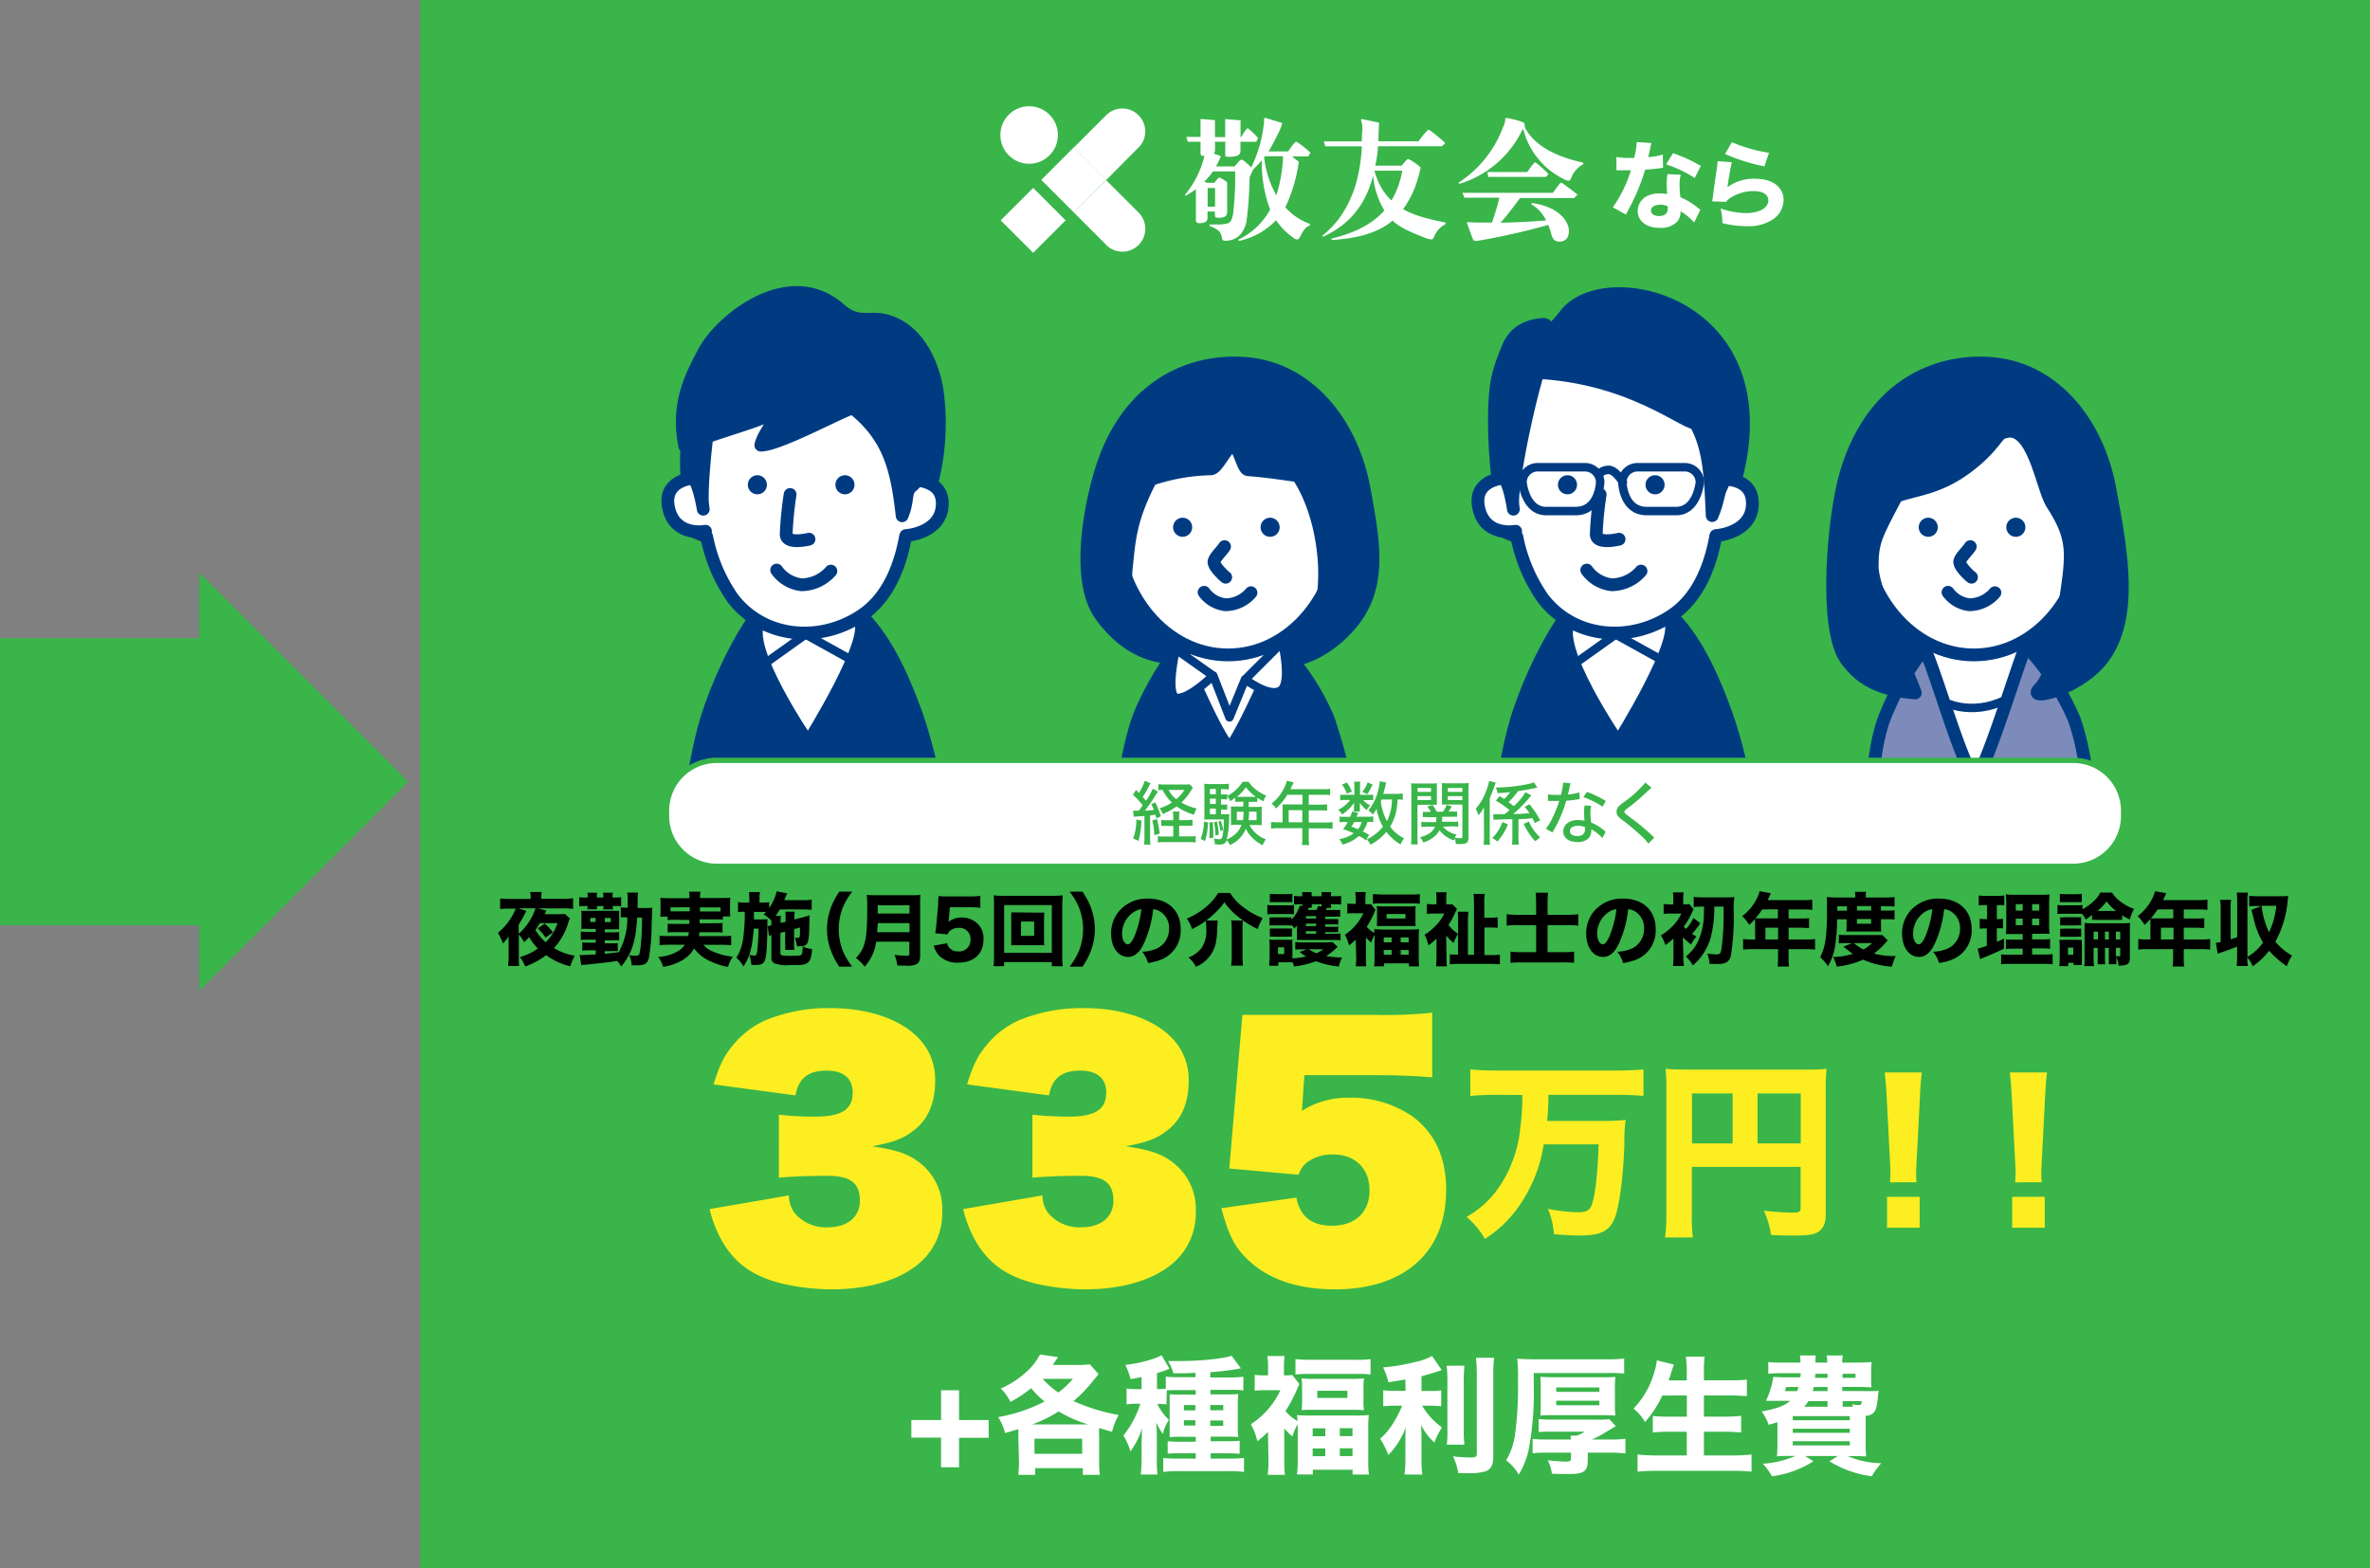<svg xmlns="http://www.w3.org/2000/svg" viewBox="0 0 447.29 296" width="447.29" height="296"><rect x="0" y="0" width="447.29" height="296" fill="#808080" stroke="none"/><defs><style>.cls-1{fill:#39b54a;}.cls-2{fill:#fcee21;}.cls-3,.cls-5,.cls-8{fill:#fff;}.cls-4,.cls-6{fill:#003b82;}.cls-10,.cls-4,.cls-5,.cls-7,.cls-8,.cls-9{stroke:#003b82;stroke-linecap:round;stroke-linejoin:round;}.cls-10,.cls-4,.cls-5,.cls-7{stroke-width:2.41px;}.cls-11,.cls-7,.cls-9{fill:none;}.cls-8,.cls-9{stroke-width:1.6px;}.cls-10{fill:#7d8bba;}.cls-11{stroke:#39b54a;stroke-miterlimit:10;stroke-width:54.16px;}</style></defs><title>sec1_cont1_img2_pc</title><g id="レイヤー_2" data-name="レイヤー 2"><g id="レイヤー_2-2" data-name="レイヤー 2"><rect class="cls-1" x="79.29" width="368" height="296"/><path d="M107.57,173.35a3.4,3.4,0,0,0-.29.69,12.14,12.14,0,0,1-2.73,4.89,11.17,11.17,0,0,0,3.93,1.44,9.86,9.86,0,0,0-.85,2,12.84,12.84,0,0,1-4.56-2.1,14.24,14.24,0,0,1-3.95,2.13,7.71,7.71,0,0,0-1-1.77,9.91,9.91,0,0,0,3.39-1.63,10,10,0,0,1-1.65-2.13,11.91,11.91,0,0,1-.94.94,5.84,5.84,0,0,0-1-1.42v4.17c0,.84,0,1.26.06,1.74H95.88a13.19,13.19,0,0,0,.11-1.82v-2.73c0-.49,0-.64,0-1a9,9,0,0,1-1.09,1.31,9,9,0,0,0-.93-2,11.29,11.29,0,0,0,2.35-2.64,8.61,8.61,0,0,0,1-1.94h-1.1a16.33,16.33,0,0,0-1.83.09v-2a17.88,17.88,0,0,0,1.91.09h3.85v-.31a4.61,4.61,0,0,0-.09-1h2.18a5.58,5.58,0,0,0-.08.94v.33h4a17.42,17.42,0,0,0,2-.09v2a17.79,17.79,0,0,0-2-.09h-4.59l1.54.42a1.47,1.47,0,0,0-.16.35,2.08,2.08,0,0,0-.17.33h2.69a7.88,7.88,0,0,0,1.14-.06Zm-9.68,2.87a10.74,10.74,0,0,0,3.17-4.79H97.8l1.53.48c0,.09-.06.12-.12.23a20.23,20.23,0,0,1-1.32,2.37Zm4-2a14.86,14.86,0,0,1-.83,1.29,8.8,8.8,0,0,0,1.94,2.31,9.12,9.12,0,0,0,2.22-3.6Zm.9.1a9.18,9.18,0,0,1,1.57,1.64l-1.39,1a10.59,10.59,0,0,0-1.47-1.74Z"/><path d="M110.92,169.3a3.56,3.56,0,0,0-.07-.82h1.86a4,4,0,0,0-.06.81v.1h1.22v-.09a4.22,4.22,0,0,0-.06-.82h1.86a3.3,3.3,0,0,0-.06.81v.1H116a9.47,9.47,0,0,0,1.23-.06v1.73A6.81,6.81,0,0,0,116,171h-.36v.07a3,3,0,0,0,.06.56h-1.85a3.48,3.48,0,0,0,.05-.63h-1.22v.07a2.92,2.92,0,0,0,0,.54h-1.85a2.32,2.32,0,0,0,.07-.61h-.4a5.77,5.77,0,0,0-1.18.06v-1.74a6.08,6.08,0,0,0,1.21.07h.37Zm9.32,3.86c-.22,4.44-1,6.84-3,9.25a6.23,6.23,0,0,0-.75-1.06c-1.22.21-2,.3-6,.72-.26,0-.43,0-.78.1l-.31-1.92.46,0,2.58-.12v-.78h-1.21a8.16,8.16,0,0,0-1.33.07v-1.57a11,11,0,0,0,1.33.06h1.21v-.57H111a9.07,9.07,0,0,0-1.38.07v-1.6a8.19,8.19,0,0,0,1.39.07h1.43v-.57h-1.54a9.56,9.56,0,0,0-1.21,0,8.14,8.14,0,0,0,.05-1V172.9a6,6,0,0,0-.05-1,9,9,0,0,0,1.21,0h4.75a9,9,0,0,0,1.21,0,9.21,9.21,0,0,0,0,1.21v1.17a9.25,9.25,0,0,0,0,1.11,11.59,11.59,0,0,0-1.19,0h-1.53v.57h1.29a9.64,9.64,0,0,0,1.43-.06v1.56a13.26,13.26,0,0,0-1.43,0h-1.29v.57h1.08a9.41,9.41,0,0,0,1.37-.05v1.53a12.42,12.42,0,0,0-1.37,0h-1.08V180c1.19-.11,1.2-.11,2.63-.3a13,13,0,0,0,1.62-6.57h-.23a8.53,8.53,0,0,0-1,0v-1.89a6.17,6.17,0,0,0,1.06.06h.24V170.2a8,8,0,0,0-.09-1.74h2.06a6.29,6.29,0,0,0-.09,1.07c0,.1,0,.1,0,1.17v.67h1.22a12.9,12.9,0,0,0,1.53-.06c0,.41,0,.66-.11,3.26a37,37,0,0,1-.52,6.25c-.29,1.05-.81,1.37-2.3,1.37l-.94,0a5.22,5.22,0,0,0-.47-1.93,6.69,6.69,0,0,0,1.23.13c.6,0,.71-.15.87-1.2a48.49,48.49,0,0,0,.32-6Zm-8.83.09V174h1v-.78Zm2.74.78h1.13v-.78h-1.13Z"/><path d="M127.42,173.59a11.11,11.11,0,0,0-1.42.06V173h-1.41a5.44,5.44,0,0,0,.08-1.14v-1.23a9.56,9.56,0,0,0-.06-1.17c.51,0,.93.06,1.72.06h3.78v-.23a4.76,4.76,0,0,0-.07-1h2.16a5.19,5.19,0,0,0-.08.95v.24h4c.79,0,1.2,0,1.72-.06a10.74,10.74,0,0,0-.06,1.14v1.26a10.07,10.07,0,0,0,.06,1.14h-1.41v.61a11.66,11.66,0,0,0-1.39-.06h-3c0,.47,0,.47,0,.74H135a9.81,9.81,0,0,0,1.36-.06V176a8.87,8.87,0,0,0-1.36-.06h-3c0,.28,0,.4-.1.73h4.47a11.22,11.22,0,0,0,1.63-.07v1.8a15.55,15.55,0,0,0-1.72-.09h-3.51a4.12,4.12,0,0,0,1.38,1.09,12.71,12.71,0,0,0,4.14,1.16,7.51,7.51,0,0,0-.9,1.92,13.1,13.1,0,0,1-3.66-1.22A7.55,7.55,0,0,1,131,179a6,6,0,0,1-2.16,2.18,10,10,0,0,1-3.7,1.29,5.39,5.39,0,0,0-.92-1.86,8.57,8.57,0,0,0,3.24-.83,4.35,4.35,0,0,0,1.79-1.48h-3.06a15.63,15.63,0,0,0-1.71.09v-1.8a10.68,10.68,0,0,0,1.59.07h3.81c.06-.3.07-.34.12-.73h-2.61a9,9,0,0,0-1.38.06v-1.68a10.17,10.17,0,0,0,1.38.06h2.71c0-.36,0-.36,0-.74Zm-.88-2.35V172c.23,0,.46,0,.88,0h2.75v-.78Zm5.57,0a5.73,5.73,0,0,0,0,.78h3c.42,0,.57,0,.88,0v-.76Z"/><path d="M147.29,176.05v3.74c0,.52.18.6,1.53.6,1.89,0,2.22,0,2.41-.21s.24-.54.26-1.55a7,7,0,0,0,1.78.5c-.12,1.56-.34,2.22-.9,2.61s-1.05.4-3.33.4a7.09,7.09,0,0,1-2.77-.28,1.12,1.12,0,0,1-.69-1.23v-4.11l-.15,0a1.38,1.38,0,0,0-.3.11l-.26-1.83.71-.17v-.9a6.5,6.5,0,0,0-1.46-1.14l.44-.48h-2.27c0,.82,0,1.3,0,1.41h1.37c.49,0,.81,0,1.17-.05,0,.2,0,.68,0,.81V175c0,1.05-.06,3-.12,3.89-.18,2.77-.47,3.22-2.07,3.22h-.84a6.41,6.41,0,0,0-.38-1.88,6.26,6.26,0,0,0,.87.11c.45,0,.48-.06.62-.87a37.48,37.48,0,0,0,.24-4.22h-.9c-.26,3.56-.75,5.4-1.92,7.14a6.92,6.92,0,0,0-1.35-1.66,8.94,8.94,0,0,0,1.32-4,33.87,33.87,0,0,0,.26-4.65,6.73,6.73,0,0,0-1.27.07v-1.9a7.85,7.85,0,0,0,1.41.09h.72v-.69a11.64,11.64,0,0,0-.07-1.29h2.07a7.33,7.33,0,0,0-.08,1.29v.69h.47a7.64,7.64,0,0,0,1.36-.08v1.1a9.05,9.05,0,0,0,1.41-3.14l2,.38a4.32,4.32,0,0,0-.28.63c-.05.1-.08.19-.29.66h3.62a11.11,11.11,0,0,0,1.56-.09v1.9c-.42,0-.95-.06-1.5-.06h-4.53c-.33.56-.42.71-.77,1.22h1a5.54,5.54,0,0,0-.06,1.14v.19l.94-.24v-.66a8.2,8.2,0,0,0-.06-1.23H150a6.73,6.73,0,0,0-.08,1.16v.31l1.43-.36c.07,0,.25-.07.52-.15l.38-.1a3.39,3.39,0,0,0,.52-.18c0,.37,0,.67,0,.85-.08,4.68-.18,5-1.94,5h-.43A5.19,5.19,0,0,0,150,177a4.1,4.1,0,0,0,.57,0c.31,0,.36-.07.4-.6s0-.78,0-1.35l-1.1.3V178a8.5,8.5,0,0,0,.06,1.26h-1.75a10.81,10.81,0,0,0,0-1.24v-2.18Z"/><path d="M158.4,182.44a14.18,14.18,0,0,1-1.54-2.91,11.54,11.54,0,0,1,0-8.34,14.18,14.18,0,0,1,1.54-2.91h2.45a12.7,12.7,0,0,0-1.76,2.94,11.24,11.24,0,0,0,0,8.28,12.7,12.7,0,0,0,1.76,2.94Z"/><path d="M165.36,177.73a8.81,8.81,0,0,1-2.17,4.71,8.89,8.89,0,0,0-1.65-1.65c1.77-1.84,2.13-3.42,2.13-9.58a20.77,20.77,0,0,0-.09-2.33,15.93,15.93,0,0,0,1.84.08h6.5a13.56,13.56,0,0,0,1.8-.08,14.93,14.93,0,0,0-.06,1.79v9.63c0,.87-.17,1.32-.6,1.62a3.58,3.58,0,0,1-2,.33c-.46,0-1,0-1.72-.05a6.94,6.94,0,0,0-.53-2,16.71,16.71,0,0,0,2.27.18c.43,0,.54-.08.54-.36v-2.3Zm6.29-1.8v-1.71h-6c0,.51-.06,1.05-.1,1.71Zm0-3.51v-1.57h-6v1.57Z"/><path d="M179.08,173.35c0,.12-.07.45-.08.62a4,4,0,0,1,2.52-.8,4.2,4.2,0,0,1,3,1.17,3.88,3.88,0,0,1,1.1,2.91c0,2.75-1.8,4.43-4.73,4.43a4.82,4.82,0,0,1-3.67-1.34,4.57,4.57,0,0,1-1-1.87l2.52-.45a2,2,0,0,0,.42.84,2.1,2.1,0,0,0,1.71.7,2.13,2.13,0,0,0,2.29-2.25,2.07,2.07,0,0,0-2.2-2.2,2.55,2.55,0,0,0-1.7.58,1.83,1.83,0,0,0-.42.66l-2.33-.22c.11-.69.14-.93.2-1.55l.35-3.87c0-.57,0-.67.06-1.59a15.68,15.68,0,0,0,1.69.06h3.93a15.21,15.21,0,0,0,2.28-.1v2.25a16.88,16.88,0,0,0-2.25-.12h-3.49Z"/><path d="M198.51,182.35v-.78h-9v.78h-2a17,17,0,0,0,.09-2v-9.58c0-.72,0-1.22-.08-1.79a14.79,14.79,0,0,0,1.76.08h9.52a14.79,14.79,0,0,0,1.76-.08c0,.54-.08,1.05-.08,1.79v9.6a16.94,16.94,0,0,0,.09,2Zm-9-2.53h9v-9h-9Zm6.18-7.58c.65,0,1,0,1.4,0,0,.36-.05.76-.05,1.2v3.75c0,.46,0,.82.05,1.2-.39,0-.81,0-1.4,0h-3.45c-.67,0-1,0-1.39,0,0-.42,0-.78,0-1.2V173.4c0-.42,0-.77,0-1.2.37,0,.75,0,1.39,0Zm-3,4.38h2.49v-2.7h-2.49Z"/><path d="M201.86,182.44a12.6,12.6,0,0,0,1.75-2.94,11.11,11.11,0,0,0,0-8.28,12.6,12.6,0,0,0-1.75-2.94h2.44a13.81,13.81,0,0,1,1.55,2.91,11.54,11.54,0,0,1,0,8.34,13.81,13.81,0,0,1-1.55,2.91Z"/><path d="M216,177.81c-.84,1.9-1.83,2.79-3.11,2.79-1.87,0-3.19-1.82-3.19-4.4a6.44,6.44,0,0,1,1.69-4.45,6.93,6.93,0,0,1,5.27-2.16c3.77,0,6.17,2.25,6.17,5.76a5.89,5.89,0,0,1-3.77,5.79,11,11,0,0,1-2.38.61,6.37,6.37,0,0,0-1.11-2.13,7.4,7.4,0,0,0,3-.72,4.11,4.11,0,0,0,2.07-3.69,3.64,3.64,0,0,0-1.61-3.13,2.78,2.78,0,0,0-1.39-.48A21.2,21.2,0,0,1,216,177.81Zm-2.38-5.43a4.91,4.91,0,0,0-1.85,3.84c0,1.12.48,2,1.07,2,.43,0,.9-.59,1.38-1.8a19.64,19.64,0,0,0,1.2-4.83A3.35,3.35,0,0,0,213.65,172.38Z"/><path d="M229.8,173.73c0,.36,0,.6-.06,1.15a17.6,17.6,0,0,1-.27,3.06,6.38,6.38,0,0,1-3.76,4.53,5.68,5.68,0,0,0-1.41-1.77,5.46,5.46,0,0,0,2.53-1.87,6.06,6.06,0,0,0,.83-3.66,7.35,7.35,0,0,0-.09-1.38,17.63,17.63,0,0,1-2.6,1.57,6,6,0,0,0-1-2,12.55,12.55,0,0,0,3.47-2.06,10.38,10.38,0,0,0,2.46-2.77h2.25a10.44,10.44,0,0,0,2.68,2.82,14.27,14.27,0,0,0,3.48,1.92,10.19,10.19,0,0,0-.94,2.07,17.51,17.51,0,0,1-3.66-2.3,12.1,12.1,0,0,1-2.63-2.77,12.39,12.39,0,0,1-1.66,1.93,17.63,17.63,0,0,1-1.77,1.52Zm4.79,0a9.8,9.8,0,0,0-.09,1.72v4.92a15.7,15.7,0,0,0,.1,1.88h-2.25a12.92,12.92,0,0,0,.11-1.86v-5a13.78,13.78,0,0,0-.09-1.69Z"/><path d="M239.18,170.79a6.7,6.7,0,0,0,1.21.07H243a7.16,7.16,0,0,0,1.21-.06v1.76a6.38,6.38,0,0,0-1.15-.05h-2.66a9.9,9.9,0,0,0-1.21.06Zm13.27,7.89a10.56,10.56,0,0,1-2.16,1.74,15.3,15.3,0,0,0,3,.28,7.62,7.62,0,0,0-.61,1.71,16.16,16.16,0,0,1-4.32-1,17.88,17.88,0,0,1-4.11,1c-.11-.33-.15-.44-.3-.8-.32,0-.51,0-.87,0h-1.83v.66h-1.71c0-.48.07-1,.07-1.44v-2.35a8.39,8.39,0,0,0-.06-1.16,10.35,10.35,0,0,0,1,.05h2.49a3.59,3.59,0,0,0,.88-.05,8.54,8.54,0,0,0,0,1.05v2.49a14.09,14.09,0,0,0,2.58-.34,8.13,8.13,0,0,1-1.2-.86l1.28-.49h-.87a9,9,0,0,0-1.25.06v-1.43a12.33,12.33,0,0,0,1.25.05h4.63a7.82,7.82,0,0,0,1.13-.06Zm-2.38-2.46H252a7,7,0,0,0,1-.05v1.31a7.11,7.11,0,0,0-1.22-.08h-6a9.75,9.75,0,0,0-1,0,9.88,9.88,0,0,0,0-1v-.72a5.9,5.9,0,0,1,0-.65c0-.06,0-.06,0-.34-.18.21-.26.27-.5.51a4.63,4.63,0,0,0-.52-.65v.14a5.87,5.87,0,0,0-.89-.05h-2.37a4.76,4.76,0,0,0-.91.05v-1.56a5.66,5.66,0,0,0,.91,0h2.37a5.33,5.33,0,0,0,.89,0v.42a6.83,6.83,0,0,0,1.56-2.64l.46.09v-.35h-.48a9.25,9.25,0,0,0-1.08.06v-1.63a7.67,7.67,0,0,0,1.25.07h.31a3.27,3.27,0,0,0-.06-.78h1.85a2.81,2.81,0,0,0,0,.78h1.82a3.06,3.06,0,0,0,0-.78h1.86a3.77,3.77,0,0,0-.06.78h.68a8,8,0,0,0,1.24-.06v1.62a9.45,9.45,0,0,0-1.24-.06h-.68a3.14,3.14,0,0,0,.06.69h-.79c-.09.17-.14.23-.24.39h1.59a10.12,10.12,0,0,0,1.12,0V173a5.45,5.45,0,0,0-1.09,0h-1.74v.45h1.56a4.9,4.9,0,0,0,.9,0v1.05a6.43,6.43,0,0,0-.9-.05h-1.56v.47h1.54a5.77,5.77,0,0,0,.92-.05v1.05a6.19,6.19,0,0,0-.92,0h-1.54Zm-10.41-7.53a10.31,10.31,0,0,0,1.27.06h1.7a10.31,10.31,0,0,0,1.27-.06v1.57c-.39,0-.69,0-1.27,0h-1.7c-.58,0-.87,0-1.27,0Zm0,6.54a7.15,7.15,0,0,0,.91,0h2.36a5.4,5.4,0,0,0,.9,0v1.56a4.5,4.5,0,0,0-.92,0h-2.35a4.59,4.59,0,0,0-.9,0Zm1.54,4.83h1.17v-1.28H241.2Zm7.2-7.16h-1.93v.45h1.93Zm0,1.41h-1.93v.47h1.93Zm-1.93,1.43v.48h1.93v-.48Zm.57-4.43a1.08,1.08,0,0,0-.12.26l-.09.16h1.6a4,4,0,0,0,.35-.75l.63.11v-.44h-1.82a2.26,2.26,0,0,0,0,.66Zm0,7.85a6.49,6.49,0,0,0,1.42.75,7.83,7.83,0,0,0,1.29-.75Z"/><path d="M255.87,177.33a11.87,11.87,0,0,1-1.27,1.09,7.47,7.47,0,0,0-.78-2,9.77,9.77,0,0,0,2.19-2,9.2,9.2,0,0,0,1.3-2.07h-1.83a8.91,8.91,0,0,0-1.2.06v-1.89a8.55,8.55,0,0,0,1.1.06h.48V169.5a6.84,6.84,0,0,0-.09-1.14h2a7.88,7.88,0,0,0-.08,1.15v1.13H258a4,4,0,0,0,.75,0l.85,1.08a3.36,3.36,0,0,0-.16.33,16.79,16.79,0,0,1-1.49,2.85,5.08,5.08,0,0,0,1.41,1.17c0-.33,0-.42,0-.7.46,0,.81.06,1.54.06h5.34a15.1,15.1,0,0,0,1.58-.06,14.11,14.11,0,0,0-.06,1.6v3.84a11.09,11.09,0,0,0,.07,1.58h-1.92v-.57h-4.69v.55h-1.89a10.87,10.87,0,0,0,.09-1.57v-3.81c0-.09,0-.21,0-.54a6.73,6.73,0,0,0-.63,1.45,7.25,7.25,0,0,1-1-1v3.86a11.26,11.26,0,0,0,.08,1.62h-2a14.77,14.77,0,0,0,.09-1.67Zm3.24-8.58c.5,0,1,.07,1.7.07h5.49a12.46,12.46,0,0,0,1.66-.07v1.81a9.91,9.91,0,0,0-1.47-.07h-5.92a9.84,9.84,0,0,0-1.46.07Zm.78,3.36a7.13,7.13,0,0,0-.06-1.1,12.76,12.76,0,0,0,1.49.06h4.44a12.46,12.46,0,0,0,1.44-.06,6.12,6.12,0,0,0-.06,1.1v1.54a6.07,6.07,0,0,0,.06,1.11c-.41,0-.81,0-1.47,0H261.3c-.6,0-1.06,0-1.47,0a6.84,6.84,0,0,0,.06-1.09Zm1.26,5.73h1.49v-.93h-1.49Zm0,2.35h1.49v-.91h-1.49Zm.54-6.85h3.56v-.84h-3.56Zm2.66,4.5h1.5v-.93h-1.5Zm0,2.35h1.5v-.91h-1.5Z"/><path d="M273,180.57c0,.7,0,1.3.08,1.8h-2.06a15.89,15.89,0,0,0,.09-1.8v-3.42a12.5,12.5,0,0,1-1.53,1.26,7.12,7.12,0,0,0-.73-2,9.84,9.84,0,0,0,2.14-1.74,7.78,7.78,0,0,0,1.59-2.26h-2a12.55,12.55,0,0,0-1.29.07v-1.87a9.88,9.88,0,0,0,1.17.06h.65v-1.13a8.5,8.5,0,0,0-.08-1.14h2a7.43,7.43,0,0,0-.08,1.16v1.11h.32a4.74,4.74,0,0,0,.85,0l.86.87a4.25,4.25,0,0,0-.35.71,12.68,12.68,0,0,1-1.27,2.32,8.41,8.41,0,0,0,1.83,1.68v-2.79a9.49,9.49,0,0,0-.08-1.39h2c0,.4-.07,1-.07,1.74v6.4h1.15v-9.6a14.4,14.4,0,0,0-.09-1.9h2.12a11.92,11.92,0,0,0-.09,1.9v2.58h1.05a9.75,9.75,0,0,0,1.47-.07v2a10.28,10.28,0,0,0-1.49-.07h-1v5.2h1.36a10.87,10.87,0,0,0,1.55-.07V182a19,19,0,0,0-1.92-.09h-5.58a19,19,0,0,0-1.94.09V180.1a9.1,9.1,0,0,0,1.29.06h.26v-3.94a9.64,9.64,0,0,0-.83,1.75,8.94,8.94,0,0,1-1.41-1.41Z"/><path d="M289.91,170.25a14.5,14.5,0,0,0-.09-1.77h2.35a15,15,0,0,0-.09,1.8v2.37h3.54a20.25,20.25,0,0,0,2.24-.11v2.16a20.37,20.37,0,0,0-2.16-.1h-3.62v5.1h3a15.18,15.18,0,0,0,2-.09v2.11a15.86,15.86,0,0,0-2-.09h-8a18.06,18.06,0,0,0-2,.09v-2.11a14.73,14.73,0,0,0,2,.09h2.84v-5.1h-3.24c-.86,0-1.52,0-2.33.1v-2.16a19.45,19.45,0,0,0,2.33.11h3.24Z"/><path d="M305.66,177.81c-.84,1.9-1.83,2.79-3.12,2.79-1.86,0-3.18-1.82-3.18-4.4a6.43,6.43,0,0,1,1.68-4.45,7,7,0,0,1,5.28-2.16c3.76,0,6.16,2.25,6.16,5.76a5.88,5.88,0,0,1-3.76,5.79,11,11,0,0,1-2.39.61,6,6,0,0,0-1.11-2.13,7.31,7.31,0,0,0,3-.72,4.11,4.11,0,0,0,2.07-3.69,3.63,3.63,0,0,0-1.6-3.13,2.85,2.85,0,0,0-1.4-.48A21.21,21.21,0,0,1,305.66,177.81Zm-2.39-5.43a4.91,4.91,0,0,0-1.84,3.84c0,1.12.48,2,1.07,2,.43,0,.89-.59,1.37-1.8a19.2,19.2,0,0,0,1.2-4.83A3.39,3.39,0,0,0,303.27,172.38Z"/><path d="M317.7,180.42a12,12,0,0,0,.11,1.89h-2.07a17.48,17.48,0,0,0,.09-1.89v-2.6c0-.07,0-.18,0-.33s0-.24,0-.36a16,16,0,0,1-1.52,1.23,7.54,7.54,0,0,0-.85-1.83,11.1,11.1,0,0,0,2-1.54,8.55,8.55,0,0,0,1.87-2.58h-2a12.4,12.4,0,0,0-1.35.07v-1.87a8.84,8.84,0,0,0,1.39.07h.44v-1a6.65,6.65,0,0,0-.09-1.26h2.05a5.45,5.45,0,0,0-.09,1.26v1h.17a5.1,5.1,0,0,0,1-.06l.78,1a6.39,6.39,0,0,0-.33.66,13.31,13.31,0,0,1-1.53,2.6,4.52,4.52,0,0,0,.45.43,8.21,8.21,0,0,0,1.38-2.07l1.28,1a14.76,14.76,0,0,1-1.53,2c.25.18.42.28.81.52a7.41,7.41,0,0,0-1,1.49,14.35,14.35,0,0,1-1.55-1.37Zm3.8-9.32a18.34,18.34,0,0,0-1.85.08v-1.91a16.08,16.08,0,0,0,1.85.09h4.41a11.45,11.45,0,0,0,1.41-.07,18.68,18.68,0,0,0-.11,3,44.46,44.46,0,0,1-.55,8.1,1.87,1.87,0,0,1-.83,1.23,3.31,3.31,0,0,1-1.69.3c-.39,0-.95,0-1.5,0a5.77,5.77,0,0,0-.44-1.95,13.52,13.52,0,0,0,1.76.15c.64,0,.78-.17.94-1.08a51.85,51.85,0,0,0,.39-7.94h-1.75a22.4,22.4,0,0,1-.63,5.66,10.77,10.77,0,0,1-1.71,3.6,10.3,10.3,0,0,1-1.71,1.84,6.73,6.73,0,0,0-1.32-1.69,7.64,7.64,0,0,0,2.25-2.75,12.47,12.47,0,0,0,1.15-4.87c0-.53,0-.71.05-1.79Z"/><path d="M331.23,174.18c0-.29,0-.51,0-.74a11.62,11.62,0,0,1-1.11,1.11,8.64,8.64,0,0,0-1.3-1.66,9.2,9.2,0,0,0,2.89-3.62,5.46,5.46,0,0,0,.38-1.08l2.13.39c-.11.21-.12.24-.33.69-.11.24-.17.36-.27.6h6.81a9,9,0,0,0,1.6-.09v1.95a11.64,11.64,0,0,0-1.6-.09h-2.87v1.71h2.24a14.38,14.38,0,0,0,1.63-.06v1.86c-.49,0-.88-.06-1.56-.06h-2.31v2.22h3.3a13.17,13.17,0,0,0,1.7-.09v2a13.84,13.84,0,0,0-1.7-.09h-3.3v1.57a10.83,10.83,0,0,0,.09,1.71h-2.17a12.4,12.4,0,0,0,.09-1.74v-1.54h-4.88a14,14,0,0,0-1.71.09v-2a13.9,13.9,0,0,0,1.71.09h.57Zm1.35-2.54a15.46,15.46,0,0,1-1.27,1.68c.3,0,.55,0,.93,0h3.3v-1.71Zm3,5.67v-2.22h-2.39v2.22Z"/><path d="M346.71,173.5a31.41,31.41,0,0,1-.4,5.21,10.76,10.76,0,0,1-1.32,3.64,8.09,8.09,0,0,0-1.47-1.69c1-2,1.29-3.78,1.29-9.35,0-.88,0-1.39-.06-2,.55,0,1.09.08,1.78.08h3.62v-.27a3.83,3.83,0,0,0-.08-.81h2.13a3.12,3.12,0,0,0-.07.82v.26h3.55a14.69,14.69,0,0,0,1.88-.09v1.78c-.53,0-.87-.06-1.58-.06h-1v.84h1.25a9.83,9.83,0,0,0,1.32-.06v1.74a9.74,9.74,0,0,0-1.31-.06H355v1.32a8.56,8.56,0,0,0,.05,1c-.38,0-.38,0-1,0h-4.59c-.6,0-.69,0-1,0a9.25,9.25,0,0,0,.05-1V173.5Zm1.86,4.49a13.1,13.1,0,0,0-1.53.06v-1.64a13.72,13.72,0,0,0,1.67.06h5.22c.66,0,1,0,1.33,0l1,1-.52.59a11.5,11.5,0,0,1-2.07,1.89,13.41,13.41,0,0,0,3.75.48h.37a9,9,0,0,0-.72,2,15.27,15.27,0,0,1-5.44-1.32,16,16,0,0,1-5,1.32,7.62,7.62,0,0,0-.67-1.83,13.25,13.25,0,0,0,3.73-.57,8.41,8.41,0,0,1-.78-.59l-1-.78,1.63-.64Zm0-6.6a2.92,2.92,0,0,0,0-.35h-1.81v.84h1.83Zm1.32,6.6a7.68,7.68,0,0,0,1.81,1.2,7.18,7.18,0,0,0,1.61-1.2Zm3.25-6.66V171h-2.67l0,.3v.54h2.7Zm-2.68,3h2.68v-.89h-2.68Z"/><path d="M365.28,177.81c-.84,1.9-1.83,2.79-3.11,2.79-1.87,0-3.19-1.82-3.19-4.4a6.44,6.44,0,0,1,1.69-4.45,6.93,6.93,0,0,1,5.27-2.16c3.77,0,6.17,2.25,6.17,5.76a5.89,5.89,0,0,1-3.77,5.79,11,11,0,0,1-2.38.61,6.37,6.37,0,0,0-1.11-2.13,7.4,7.4,0,0,0,3-.72,4.11,4.11,0,0,0,2.07-3.69,3.64,3.64,0,0,0-1.61-3.13,2.78,2.78,0,0,0-1.39-.48A21.2,21.2,0,0,1,365.28,177.81Zm-2.38-5.43a4.91,4.91,0,0,0-1.85,3.84c0,1.12.48,2,1.07,2,.43,0,.9-.59,1.38-1.8a19.64,19.64,0,0,0,1.2-4.83A3.35,3.35,0,0,0,362.9,172.38Z"/><path d="M374.52,170.82a7.48,7.48,0,0,0-1.08.06V169a10.15,10.15,0,0,0,1.4.08h2.05a9.93,9.93,0,0,0,1.38-.08v1.88a7.4,7.4,0,0,0-1.08-.06h-.33v2.64h.23a6.76,6.76,0,0,0,.94-.06v1.8a9.2,9.2,0,0,0-.94,0h-.23v2.55c.51-.21.72-.3,1.35-.61l0,1.89c-1.23.61-2.13,1-4.18,1.84l-.32.15-.46-2a10.25,10.25,0,0,0,1.72-.53v-3.27h-.34a7.78,7.78,0,0,0-1,.06V173.4a8.32,8.32,0,0,0,1.08.06h.3v-2.64Zm7.22,8.22h-1.55a12,12,0,0,0-1.62.06v-1.82a11.14,11.14,0,0,0,1.61.06h1.56v-1.06h-1.38c-1,0-1.37,0-1.79,0a13.54,13.54,0,0,0,.08-1.92v-3.49a14.5,14.5,0,0,0-.09-2.07,19.82,19.82,0,0,0,2.08.07h4.22a13.51,13.51,0,0,0,1.95-.07,21.09,21.09,0,0,0-.08,2.13v3.3a15.84,15.84,0,0,0,.08,2,15.25,15.25,0,0,0-1.56,0h-1.73v1.06h1.76a10.74,10.74,0,0,0,1.63-.07v1.84a11.39,11.39,0,0,0-1.62-.07h-1.77v1.15h2.24a11,11,0,0,0,1.63-.07V182a10.57,10.57,0,0,0-1.78-.09H379.5a11.74,11.74,0,0,0-1.83.09v-1.89a10.61,10.61,0,0,0,1.58.07h2.49Zm-1.31-8.4v1.21h1.31v-1.21Zm0,2.73v1.24h1.31v-1.24Zm3.09-1.52h1.35v-1.21h-1.35Zm0,2.76h1.35v-1.24h-1.35Z"/><path d="M394.85,172.68c-.57.43-.74.55-1.23.87a4.85,4.85,0,0,0-.63-1.05,5.63,5.63,0,0,0-1.1-.05h-2.4a9.59,9.59,0,0,0-1.18.06v-1.72a6.34,6.34,0,0,0,1.18.07h2.36a7.19,7.19,0,0,0,1.18-.06v.81a10.07,10.07,0,0,0,2.06-1.48,5.61,5.61,0,0,0,1.3-1.68h2.22a5.73,5.73,0,0,0,1.52,1.65,8.69,8.69,0,0,0,2.64,1.44,7.16,7.16,0,0,0-.8,2,9.72,9.72,0,0,1-1.45-.8v.87a11.19,11.19,0,0,0-1.17,0H396a11.54,11.54,0,0,0-1.18,0Zm-4.52,9.66h-1.68a12.88,12.88,0,0,0,.08-1.44v-2.33a11.06,11.06,0,0,0-.06-1.2,7.67,7.67,0,0,0,1.06,0H392a5.86,5.86,0,0,0,.92,0,9.53,9.53,0,0,0,0,1.08v2.67a9.37,9.37,0,0,0,0,1h-1.57v-.41h-1Zm-1.57-13.64a8.94,8.94,0,0,0,1.29.06h1.56a8.94,8.94,0,0,0,1.29-.06v1.56c-.42,0-.68,0-1.29,0h-1.56c-.6,0-.93,0-1.29,0Zm.06,4.41a4.66,4.66,0,0,0,.93,0h2.14a6.16,6.16,0,0,0,.89,0v1.55a4.59,4.59,0,0,0-.89,0h-2.14a4.87,4.87,0,0,0-.93,0Zm0,2.15a7.21,7.21,0,0,0,.93,0h2.13a6.78,6.78,0,0,0,.9,0v1.54a5.87,5.87,0,0,0-.93,0h-2.13a5.72,5.72,0,0,0-.9,0Zm1.47,4.93h1v-1.35h-1Zm4.84-1.3v2.19a7,7,0,0,0,.08,1.26h-1.85a8.7,8.7,0,0,0,.06-1.28v-5.41c0-.6,0-.83,0-1.46a8.74,8.74,0,0,0,1.33.06h5.82a10.37,10.37,0,0,0,1.46-.06,11.54,11.54,0,0,0-.06,1.46v5.13c0,1.15-.42,1.44-2.15,1.48a4,4,0,0,0-.4-1.62c0,.68,0,1,0,1.34H398c0-.38,0-.93,0-1.5v-1.59h-.73v1.62a9.28,9.28,0,0,0,.06,1.48H395.9c0-.3,0-.63,0-1.48v-1.62Zm.81-3.06h-.81v1.47h.81Zm3.42-3.9a9.48,9.48,0,0,1-1.8-1.83,7.58,7.58,0,0,1-1.74,1.83h3.54ZM398,177.3v-1.47h-.73v1.47Zm2.16,0v-1.47h-.82v1.47Zm-.82,3.18h.55c.21,0,.27-.06.27-.27v-1.33h-.82Z"/><path d="M405.86,174.18c0-.29,0-.51,0-.74a14.52,14.52,0,0,1-1.11,1.11,9,9,0,0,0-1.3-1.66,9.29,9.29,0,0,0,2.89-3.62,6,6,0,0,0,.37-1.08l2.13.39c-.1.21-.12.24-.33.69-.1.24-.16.36-.27.6H415a9.07,9.07,0,0,0,1.61-.09v1.95a11.9,11.9,0,0,0-1.61-.09h-2.86v1.71h2.23a14.68,14.68,0,0,0,1.64-.06v1.86c-.5,0-.89-.06-1.56-.06h-2.31v2.22h3.3a13,13,0,0,0,1.69-.09v2a13.67,13.67,0,0,0-1.69-.09h-3.3v1.57a9.74,9.74,0,0,0,.09,1.71h-2.18a12.4,12.4,0,0,0,.09-1.74v-1.54h-4.87a14,14,0,0,0-1.71.09v-2a13.79,13.79,0,0,0,1.71.09h.57Zm1.35-2.54a15.63,15.63,0,0,1-1.28,1.68c.3,0,.56,0,.93,0h3.3v-1.71Zm3,5.67v-2.22h-2.38v2.22Z"/><path d="M421,177.28c.46-.15.66-.21,1.23-.43v-6.6a13.2,13.2,0,0,0-.09-1.8h2.11a12.23,12.23,0,0,0-.09,1.8v10.32a7.5,7.5,0,0,0,1.43-1,10.27,10.27,0,0,0,1.51-1.67,15.68,15.68,0,0,1-1.78-4.57c-.27-1.11-.27-1.11-.42-1.61l1.89-.72h-.78a12.38,12.38,0,0,0-1.52.06v-2a14.19,14.19,0,0,0,1.7.09h4.42a11.78,11.78,0,0,0,1.23-.06c0,.21,0,.21-.07.64a19.62,19.62,0,0,1-2.34,8,11.59,11.59,0,0,0,3.15,2.62,9.65,9.65,0,0,0-1,2,18,18,0,0,1-3.33-2.92,14,14,0,0,1-3.1,2.94,5.52,5.52,0,0,0-.84-1.46l-.17-.22a11.65,11.65,0,0,0,.09,1.62h-2.11a13.42,13.42,0,0,0,.09-1.82v-1.84c-.72.3-1.85.72-2.94,1.09l-.72.27-.35-2.07a7.25,7.25,0,0,0,.91-.16v-6.15a11.38,11.38,0,0,0-.1-1.8h2.06a11,11,0,0,0-.09,1.8Zm5.83-6.33a15.33,15.33,0,0,0,1.41,5,15.43,15.43,0,0,0,1.37-5Z"/><path class="cls-2" d="M148.89,225.61a5.71,5.71,0,0,0,1.06,3.3,7.73,7.73,0,0,0,6.26,2.72c3.72,0,6.08-1.95,6.08-5,0-3.36-1.77-4.72-6.2-4.72-3.78,0-6.25.12-9.09.35V210.38a63.12,63.12,0,0,0,6.85.36c5,0,7.08-1.36,7.08-4.55,0-2.65-1.71-4.13-4.9-4.13-3.48,0-5.31,1.42-5.9,4.67l-15.46-2.07c1.12-3.66,2-5.43,3.78-7.55a16.73,16.73,0,0,1,6-4.55,31.25,31.25,0,0,1,12.27-2.3c8.38,0,15.16,2.83,18.12,7.56a11.23,11.23,0,0,1,1.65,6.25c0,4.13-1.42,7.38-4.19,9.38-1.89,1.48-3.72,2.13-7.67,2.89,4.72.71,7,1.48,9.2,3.31a11,11,0,0,1,4,9,12.36,12.36,0,0,1-3.66,9.14c-3.66,3.6-9.8,5.55-17.35,5.55a42.83,42.83,0,0,1-8.32-.89c-5.84-1.24-9.5-3.65-12.1-8a22.67,22.67,0,0,1-2.47-6.26Z"/><path class="cls-2" d="M196.74,225.61a5.64,5.64,0,0,0,1.06,3.3,7.73,7.73,0,0,0,6.26,2.72c3.71,0,6.07-1.95,6.07-5,0-3.36-1.77-4.72-6.19-4.72-3.78,0-6.26.12-9.09.35V210.38a63.12,63.12,0,0,0,6.85.36c5,0,7.08-1.36,7.08-4.55,0-2.65-1.71-4.13-4.9-4.13-3.48,0-5.31,1.42-5.9,4.67l-15.46-2.07c1.12-3.66,2-5.43,3.78-7.55a16.73,16.73,0,0,1,6-4.55,31.25,31.25,0,0,1,12.27-2.3c8.38,0,15.16,2.83,18.11,7.56a11.24,11.24,0,0,1,1.66,6.25c0,4.13-1.42,7.38-4.19,9.38-1.89,1.48-3.72,2.13-7.67,2.89,4.72.71,7,1.48,9.2,3.31a11,11,0,0,1,4,9,12.39,12.39,0,0,1-3.65,9.14c-3.66,3.6-9.8,5.55-17.35,5.55a42.83,42.83,0,0,1-8.32-.89c-5.84-1.24-9.5-3.65-12.1-8a23,23,0,0,1-2.48-6.26Z"/><path class="cls-2" d="M232,220.53l2.48-29h25.19a79.61,79.61,0,0,0,10.63-.41v12.21c-3.43-.29-6.44-.41-10.51-.41H246.18l-.47,6.73a16,16,0,0,1,8.79-2.48,20.42,20.42,0,0,1,12,3.48c4.31,3.13,6.43,7.79,6.43,13.92,0,11.75-7.85,18.77-21,18.77-6.61,0-12-1.71-15.76-5-3-2.6-4.25-5-5.66-10.32l14.16-2a7.49,7.49,0,0,0,1.3,3.13c1.18,1.47,3,2.18,5.42,2.18,4.37,0,7.08-2.54,7.08-6.67s-2.71-6.78-6.9-6.78a8.09,8.09,0,0,0-4.78,1.41,4.77,4.77,0,0,0-1.71,2.42Z"/><path class="cls-2" d="M282.49,206.62c-1.77,0-3.5.07-5,.21v-5c1.41.14,3.1.21,5,.21h22.68c1.8,0,3.45-.07,5-.21v5c-1.47-.14-3.2-.21-4.93-.21h-13a46.73,46.73,0,0,1-.25,4.93H302a43.19,43.19,0,0,0,4.82-.18,27.14,27.14,0,0,0-.25,4.64c-.22,6.12-.94,11.63-1.8,13.82-1,2.52-2.63,3.35-6.73,3.35-1.19,0-2.49-.07-4.76-.25a14.77,14.77,0,0,0-1.15-4.79,32.44,32.44,0,0,0,5.58.65c1.55,0,2.2-.29,2.59-1.15.69-1.44,1.23-5.87,1.41-11.66H291.34a27.12,27.12,0,0,1-3.64,10.07,23.15,23.15,0,0,1-7.45,7.78,16.29,16.29,0,0,0-3.45-4.18,18.47,18.47,0,0,0,5.69-5,23.77,23.77,0,0,0,4.39-11.41,46.35,46.35,0,0,0,.43-6.58Z"/><path class="cls-2" d="M319.31,229.22a29.92,29.92,0,0,0,.18,4.32h-5.25a31.34,31.34,0,0,0,.25-4.5V205.32a35.36,35.36,0,0,0-.14-3.6c1.26.11,2.26.14,4.32.14h21.84a37.7,37.7,0,0,0,4.22-.14,38.43,38.43,0,0,0-.15,4.21v23.18c0,1.84-.57,3-1.69,3.53-.76.4-2,.54-4.18.54-1.18,0-2.84,0-4.46-.11a16,16,0,0,0-1.37-4.57c2.13.22,4.21.36,5.15.36,1.51,0,1.8-.14,1.8-.86v-7.78H319.31ZM327,206.36h-7.67v9.44H327Zm12.85,9.44v-9.44H331.7v9.44Z"/><path class="cls-2" d="M356.72,223.14c0-.9.07-1.3.07-1.69s0-.47-.11-2.6L356.07,207c-.07-1.62-.22-3.38-.36-4.6h7c-.15,1-.29,2.73-.36,4.6l-.61,11.84c-.11,2.2-.11,2.2-.11,2.63s0,.76.07,1.66Zm-.58,8.57v-5.84h6.16v5.84Z"/><path class="cls-2" d="M380.33,223.14c0-.9.08-1.3.08-1.69s0-.47-.11-2.6L379.68,207c-.07-1.62-.21-3.38-.35-4.6h7c-.14,1-.28,2.73-.36,4.6l-.61,11.84c-.11,2.2-.11,2.2-.11,2.63s0,.76.08,1.66Zm-.57,8.57v-5.84h6.15v5.84Z"/><path class="cls-3" d="M181,276.92H177.6v-5.6H172V268h5.61v-5.61H181V268h5.59v3.36H181Z"/><path class="cls-3" d="M192.19,271.08c0-.5,0-.76,0-1.36-1.08.33-1.39.43-2.5.72a10.84,10.84,0,0,0-1.29-3,30.07,30.07,0,0,0,8.73-2.93,18.16,18.16,0,0,1-2.52-2.52,22.83,22.83,0,0,1-3.91,2.59,9.06,9.06,0,0,0-1.82-2.52,18,18,0,0,0,5.76-4.05,13.66,13.66,0,0,0,1.65-2.38l3.39.5c-.48.72-.63.94-1,1.47h4.94a12.47,12.47,0,0,0,2.06-.12l1.66,1.87-.91,1.08a27.13,27.13,0,0,1-3.82,4,36.18,36.18,0,0,0,8.52,2.62,12.47,12.47,0,0,0-1.25,3.17c-1.05-.29-1.39-.39-2.44-.72a14.88,14.88,0,0,0,0,1.6v4.76a18.43,18.43,0,0,0,.14,2.49h-3.22v-1.27h-9v1.27h-3.19a17.84,17.84,0,0,0,.14-2.49Zm13.18-2.25a24,24,0,0,1-5.57-2.45,25.22,25.22,0,0,1-5,2.45Zm-10.13,5.54h9v-2.85h-9Zm1.56-14.14a14.46,14.46,0,0,0,2.95,2.57,16.28,16.28,0,0,0,2.74-2.57Z"/><path class="cls-3" d="M220.15,265.06a9.89,9.89,0,0,0-1.53-.1h-.2a10,10,0,0,0,2.19,3,8.65,8.65,0,0,0-1.15,2.66,11.47,11.47,0,0,1-1.23-2.16c.05.58.1,1.73.1,2.59v4.37a22,22,0,0,0,.12,2.86H215.3a24,24,0,0,0,.15-2.86v-3.12c.05-1.58.07-2.49.09-2.76a14.48,14.48,0,0,1-2.2,4.39,11.34,11.34,0,0,0-1.32-3,18.24,18.24,0,0,0,3.19-6h-.94a11.83,11.83,0,0,0-1.65.12v-3a13,13,0,0,0,1.72.12h1.11v-2.28c-.72.15-1,.19-2.07.39a14.25,14.25,0,0,0-1-2.69,24.38,24.38,0,0,0,5.91-1.37,5.33,5.33,0,0,0,.93-.46l1.49,2.57-1.25.48-1.1.34v3h.34a9.9,9.9,0,0,0,1.32-.07v-2.26c.5.05,1.32.1,2.25.1h3.36v-.82c-1.25.05-2,.08-4.18.08a8.51,8.51,0,0,0-1-2.31c1,0,1.75,0,2.09,0,4,0,8.4-.46,9.89-1l1.77,2.38a5,5,0,0,0-.67.12,49.74,49.74,0,0,1-5.11.6v1h3.82a18.58,18.58,0,0,0,2.42-.14v2.59a13.8,13.8,0,0,0-2.21-.12h-4v.86h2.88c1.27,0,1.75,0,2.38-.07a13.62,13.62,0,0,0-.1,2V269a16.28,16.28,0,0,0,.1,2.21c-.68-.05-1-.07-2-.07h-3.22V272h3.1a19.11,19.11,0,0,0,2.37-.09v2.47c-.77-.07-1.49-.1-2.35-.1h-3.12v1h3.65a26.11,26.11,0,0,0,2.64-.12v2.64a20.4,20.4,0,0,0-2.79-.15h-9.69a19.14,19.14,0,0,0-2.76.15v-2.62c.55.05,1.56.1,2.69.1h3.45v-1h-2.93c-1.1,0-1.7,0-2.37.08V272a20.52,20.52,0,0,0,2.4.09h2.9v-.93h-2.93a18.27,18.27,0,0,0-2,.07c0-.58,0-1.13,0-2.28v-3.67c0-1.11,0-1.59,0-2.14.55.05,1,.07,2.23.07h2.69v-.86h-3.31c-.79,0-1.78,0-2.14.07Zm3.29.12v1h2.16v-1Zm0,2.86v1h2.16v-1Zm7.42-1.88v-1h-2.45v1Zm0,2.93v-1h-2.45v1Z"/><path class="cls-3" d="M239.3,270.24a17.08,17.08,0,0,1-2,1.76,11.75,11.75,0,0,0-1.24-3.2,15,15,0,0,0,3.5-3.12,14.34,14.34,0,0,0,2.09-3.31h-2.93a14.11,14.11,0,0,0-1.92.1v-3a12.33,12.33,0,0,0,1.75.1h.77v-1.83a11.79,11.79,0,0,0-.14-1.82h3.26a14.36,14.36,0,0,0-.12,1.85v1.8h.36a7.53,7.53,0,0,0,1.2-.07l1.37,1.72a4.39,4.39,0,0,0-.27.53,27.62,27.62,0,0,1-2.37,4.56,8,8,0,0,0,2.26,1.88c0-.53-.05-.68-.08-1.13a23.61,23.61,0,0,0,2.48.09h8.54a22.71,22.71,0,0,0,2.52-.09,25.2,25.2,0,0,0-.1,2.57v6.14a18.28,18.28,0,0,0,.12,2.52h-3.07v-.91h-7.51v.89h-3a17,17,0,0,0,.15-2.52v-6.1c0-.14,0-.34,0-.86a9.94,9.94,0,0,0-1,2.32,10.61,10.61,0,0,1-1.54-1.53v6.17a19.15,19.15,0,0,0,.12,2.59h-3.24a22.68,22.68,0,0,0,.14-2.67Zm5.19-13.73a26.3,26.3,0,0,0,2.71.12H256a19.12,19.12,0,0,0,2.66-.12v2.91a15.28,15.28,0,0,0-2.35-.12h-9.48a14.92,14.92,0,0,0-2.33.12Zm1.25,5.38a12.53,12.53,0,0,0-.1-1.75,23,23,0,0,0,2.38.09h7.1a22.71,22.71,0,0,0,2.31-.09,9.32,9.32,0,0,0-.1,1.75v2.47a9.39,9.39,0,0,0,.1,1.78c-.65-.05-1.3-.07-2.36-.07H248c-1,0-1.7,0-2.35.07a12.33,12.33,0,0,0,.1-1.75Zm2,9.17h2.38v-1.49h-2.38Zm0,3.77h2.38v-1.47h-2.38Zm.87-11h5.69v-1.35h-5.69Zm4.25,7.2h2.4v-1.49h-2.4Zm0,3.77h2.4v-1.47h-2.4Z"/><path class="cls-3" d="M265.23,260.35c-1.54.27-2,.34-3.2.51a12.89,12.89,0,0,0-1-2.79,38.09,38.09,0,0,0,6-1,11.84,11.84,0,0,0,3.24-1.15l1.83,2.66c-1.68.56-2.57.82-3.82,1.16v2.78H270a11.3,11.3,0,0,0,2-.12v3a14.94,14.94,0,0,0-2.06-.1h-1.54a13.42,13.42,0,0,0,3.75,4.1,14.19,14.19,0,0,0-1.44,2.86,11.58,11.58,0,0,1-2.52-3.34c.05.7.09,1.49.09,2.52v3.75a21.17,21.17,0,0,0,.15,3.09h-3.36a21.86,21.86,0,0,0,.17-3.09v-3.46c0-.79,0-1.7.07-2.4a14.19,14.19,0,0,1-3.29,5.28,15.6,15.6,0,0,0-1.54-3.07,12.8,12.8,0,0,0,2.38-2.83,21.58,21.58,0,0,0,1.77-3.41h-1.41a13.35,13.35,0,0,0-2.16.12v-3.05a13.08,13.08,0,0,0,2.21.12h2Zm11.16-2.61a23.37,23.37,0,0,0-.13,3v9a20.11,20.11,0,0,0,.13,2.9h-3.34a18.24,18.24,0,0,0,.12-2.83v-9.05a23.1,23.1,0,0,0-.15-3Zm5.59-1.49a28,28,0,0,0-.15,3.38V274.9c0,1.49-.43,2.35-1.32,2.74a10.88,10.88,0,0,1-3.67.38c-.48,0-.81,0-1.61,0a12.76,12.76,0,0,0-1-3.17,30.83,30.83,0,0,0,3.19.22c1.08,0,1.3-.12,1.3-.74V259.63c0-1.15-.05-2.2-.15-3.38Z"/><path class="cls-3" d="M289.46,261.36a57.2,57.2,0,0,1-1,12.48,15.92,15.92,0,0,1-1.83,4.47,9,9,0,0,0-2.37-2.71,13,13,0,0,0,1.63-4.56,65.8,65.8,0,0,0,.6-10.33,35.72,35.72,0,0,0-.14-4.29c1,.07,2,.12,3.31.12h13.82a22,22,0,0,0,3.05-.15v2.84a24.91,24.91,0,0,0-2.9-.1H289.46Zm7,10.32a4.57,4.57,0,0,0-.05-.74h1.13a6,6,0,0,0,1.56-.74h-6c-1.32,0-2.05,0-2.72.07v-2.45c.8.07,1.64.1,2.67.1h8.35a16.25,16.25,0,0,0,2.33-.08l1.22,1.32-2,1.2a19.64,19.64,0,0,1-2.52,1.32h3.34a23.22,23.22,0,0,0,3-.14v2.76a29.28,29.28,0,0,0-3-.14h-4.11v1.32c0,2.2-.67,2.71-3.57,2.71-1,0-2.19,0-3.2-.07a7.59,7.59,0,0,0-.79-2.52c1.2.14,2.59.24,3.39.24s1-.12,1-.58v-1.1h-4.39c-1.08,0-2,0-2.85.12v-2.72a26.24,26.24,0,0,0,2.95.12ZM290.78,262c0-.87,0-1.47-.07-2.14.68,0,1.18.07,2.64.07h8.86c1.46,0,2,0,2.66-.07a16.48,16.48,0,0,0-.09,2.11V265a19,19,0,0,0,.09,2.16c-.74-.05-1.27-.07-2.68-.07H293.4c-1.41,0-2,0-2.69.07.05-.72.07-1.22.07-2.11Zm2.93.69h8.14v-.84h-8.14Zm0,2.52h8.14v-.86h-8.14Z"/><path class="cls-3" d="M313.73,263.38a20.91,20.91,0,0,1-3.27,5,8.82,8.82,0,0,0-2.16-2.54,16.33,16.33,0,0,0,3.92-6.87,12.71,12.71,0,0,0,.48-2.23l3.21.79c-.05.17-.05.17-.21.63a8.28,8.28,0,0,0-.27.81c-.12.41-.31,1-.5,1.56h3.41v-1.44a20.61,20.61,0,0,0-.17-3.05h3.55a20.21,20.21,0,0,0-.14,3v1.46h4.63c1.27,0,2.45,0,3.48-.14v3.14c-1.18-.09-2.16-.14-3.38-.14h-4.73v4h3.86a29,29,0,0,0,3.17-.15v3.15a30.2,30.2,0,0,0-3.14-.15h-3.89v4.47H327a30.94,30.94,0,0,0,3.57-.17v3.24a32.83,32.83,0,0,0-3.5-.17H312.7a35.75,35.75,0,0,0-3.65.17v-3.24a32.25,32.25,0,0,0,3.55.17h5.74v-4.47H315a27.5,27.5,0,0,0-3.07.15v-3.12a27.19,27.19,0,0,0,3,.12h3.43v-4Z"/><path class="cls-3" d="M352.63,262.54c.92,0,1.37,0,1.95-.05a12.23,12.23,0,0,0-.19,1.49c-.22,1.63-.36,2.16-.77,2.62a2.09,2.09,0,0,1-1.51.6v5.08a24.15,24.15,0,0,0,.09,2.6c-.55-.05-1.39-.08-2.49-.08h-1a16.4,16.4,0,0,0,6.34,1.35,13.49,13.49,0,0,0-1.78,2.47,20.24,20.24,0,0,1-8-2.83l1.59-1h-6.17l1.56,1a19.32,19.32,0,0,1-7.83,2.83,11.61,11.61,0,0,0-1.72-2.37,19,19,0,0,0,6.16-1.47h-1c-1.13,0-1.92,0-2.5.08.05-.53.1-1.3.1-2.4v-4.06c-.55.19-.84.26-1.65.5a10.15,10.15,0,0,0-1.33-2.52c2.69-.5,4.23-1,5.38-2h-2.66c-.63,0-1.18,0-1.92,0a15.43,15.43,0,0,0,1.39-4.51c.5,0,1.08.07,2,.07h3.12c0-.33.05-.43.07-.77H336a16.69,16.69,0,0,0-2.27.1v-2.21a18.45,18.45,0,0,0,2.27.1h3.8a7.08,7.08,0,0,0-.1-1.35h3a9.87,9.87,0,0,0-.1,1.35h2.26a7,7,0,0,0-.12-1.35h3.07a5.37,5.37,0,0,0-.12,1.35h3.14c.7,0,1.83-.05,2.4-.1a14,14,0,0,0-.09,1.95V260a12.93,12.93,0,0,0,.07,1.82c-.75,0-1.49-.07-2.4-.07h-3.12v.77Zm-15.53-.77a6.07,6.07,0,0,1-.26.77h2.33a5.8,5.8,0,0,0,.26-.77Zm1.25,6.27h10.76v-.77H338.35Zm0,2.37h10.76v-.77H338.35Zm0,2.38h10.76V272H338.35Zm6.56-8.35h-3.6a5.84,5.84,0,0,1-.82,1.05h4.42Zm-2.6-2.67c-.07.31-.09.43-.19.77h2.79v-.77Zm.29-2.5c0,.39,0,.48-.05.77h2.36v-.77Zm5.14.77h2.45v-.77h-2.45Zm2,5.45c-.08-.17-.1-.24-.2-.48a5.35,5.35,0,0,0,1.13.17c.55,0,.63-.05.7-.74h-3.6v1.05Z"/><path class="cls-4" d="M218.49,89.89c-9.8,4.21-11.72,16.22-8.06,24.45,5.57,12.53,20.64,12.34,33.1,8.32,14.47-4.68,18.7-24.4,5-31.77-7.08-3.81-21.62-4.2-29.35-1.26Z"/><path class="cls-5" d="M219,131.53a76,76,0,0,0-2.65,14l33.8.25a99.25,99.25,0,0,0-3.59-14.62c-2.17-5.91-6.16-10-9.74-13.17-3-2.58-7.82-1.29-9.39.36C225.15,120.74,220.94,125.8,219,131.53Z"/><path class="cls-4" d="M222.46,122.42c-2.67,2.94-6.49,9.81-7.79,13.7-2.48,7.48-3.47,18.22-3.47,18.22h44.16a129.28,129.28,0,0,0-4.7-18.72,46.09,46.09,0,0,0-9.1-13.73c-2.07,5.39-7.43,17.26-9.49,19.42C229.5,138.83,224.64,126.93,222.46,122.42Z"/><ellipse class="cls-5" cx="231.78" cy="98.49" rx="21.22" ry="25.11"/><path class="cls-6" d="M225,99.51a1.8,1.8,0,1,1-1.8-1.8A1.8,1.8,0,0,1,225,99.51Z"/><path class="cls-6" d="M241.51,99.51a1.8,1.8,0,1,1-1.8-1.8A1.81,1.81,0,0,1,241.51,99.51Z"/><path class="cls-7" d="M231.33,108.94c-.65-.46-2.13-2-2.22-2.78s1.45-2.1,2-3"/><path class="cls-7" d="M227.25,111.78a5.78,5.78,0,0,0,4.07,2.35,6.35,6.35,0,0,0,4.78-2.27"/><path class="cls-4" d="M257.39,92c-2.2-11.64-9.95-22.08-21.69-23.34-9.07-1-22.73,2.63-28.06,20.75-2.36,8-4.23,20.53,0,26.55,3,4.24,7.19,7.66,13.08,8.13.32.32-9.49-4.46-8.13-17.15.54-5.1.71-9,4.6-16.45a37.18,37.18,0,0,1,11.32-2c1.32-.05,3-4.41,4.24-4.37,1.08,0,1.79,4.45,2.8,4.53,4.1.31,7.52.9,9.4,1.13,2.83,4.24,4.67,10.38,5,16.79.47,10.85-3.48,14.44-5.84,16.8-2.11,2.11,3.81,1.08,8.67-3.36C260.89,112.61,259.75,104.51,257.39,92Z"/><path class="cls-8" d="M235,128.23l7-7s1.83,7.67-.3,9.09-6.72-2.12-6.72-2.12l-2.94,7.19-3.07-7.9s-4.24,4.24-6.72,4.24-.35-9.19-.35-9.19l7.07,5"/><path class="cls-4" d="M133.72,134.61C131,142.7,130,154.34,130,154.34h47.74s-2-11.92-5.07-20.27-6.48-14.9-11.55-19.31c-4.18-3.64-14.67-2.56-16.9-.23C140.93,117.94,136.4,126.53,133.72,134.61Z"/><path class="cls-5" d="M152.5,140.13s12.88-20.44,9.55-23.34c-2.75-2.39-17.54-1.27-18.75.47C140,122,152.5,140.13,152.5,140.13Z"/><path class="cls-5" d="M171.17,80.46c.32,3.06.53,6.23.56,9.36,0,2.28,3.35,4,3.15,6.2-.14,1.65-1.59,3.71-4,5.38-1.17,6.26-3.65,11.6-8.16,14.67-7.87,5.35-18.56,4.47-24.41-3.14a30.55,30.55,0,0,1-4.93-11.61c-6-2.3-5.1-3-5.31-5.13s4-5.44,4-7.6a38.41,38.41,0,0,1,2.05-12.33C137.59,66.89,142.49,65,153.68,65,165.93,65,170,69,171.17,80.46Z"/><path class="cls-7" d="M149.12,93.32a64.22,64.22,0,0,0-.74,7.51c0,2,4.3.93,4.3.93"/><path class="cls-7" d="M146.58,107.59a6.7,6.7,0,0,0,4.68,2.77,7.39,7.39,0,0,0,5.55-2.58"/><path class="cls-5" d="M169.58,90.77c1.66-.36,8.42-.87,8.26,4.44s-6.55,5.87-6.88,5.87"/><path class="cls-5" d="M131.74,90.18c-1.69,0-6.75.71-5.51,5.87s6.6,4.28,6.92,4.21"/><path class="cls-6" d="M144.74,91.51A1.8,1.8,0,1,1,143,89.69,1.81,1.81,0,0,1,144.74,91.51Z"/><path class="cls-6" d="M161.27,91.51a1.8,1.8,0,1,1-1.78-1.82A1.8,1.8,0,0,1,161.27,91.51Z"/><path class="cls-4" d="M169.54,61.46c-5.1-2.76-6.85.59-11.15-3.18C148.91,50,136,60.37,132.8,66.55c-2.12,4.07-5.25,9.51-3.54,17.68,2.72-1.75,13.26-4.41,16.09-6,4.58-2.64-1,2.37-1.76,5.78,3.48,0,15.64-6.7,17.39-7,6.48,5.25,8.25,10.73,9.28,20.33,1.26-3.06.46-4.38,1.79-5.54,1.75-1.52,1.52-2.63,3.75-.43A44.77,44.77,0,0,0,177,74.8C176.47,69.72,174,63.9,169.54,61.46Z"/><path class="cls-4" d="M129.69,90.33c2.12-2.48,3.42,8.75,2.93,5-.34-2.64.53-12,1.42-17.51.24-1.48-4.42,3.36-4.42,7.08A35,35,0,0,0,129.69,90.33Z"/><polyline class="cls-9" points="144.43 125.16 152.03 119.74 160.75 124.57"/><path class="cls-4" d="M286.61,134.61c-2.68,8.09-3.75,19.73-3.75,19.73h47.75s-2-11.92-5.08-20.27-6.48-14.9-11.55-19.31c-4.18-3.64-14.67-2.56-16.9-.23C293.83,117.94,289.3,126.53,286.61,134.61Z"/><path class="cls-5" d="M305.39,140.13s12.88-20.44,9.55-23.34c-2.75-2.39-17.54-1.27-18.74.47C292.9,122,305.39,140.13,305.39,140.13Z"/><path class="cls-5" d="M324.06,80.46c.32,3.06.53,6.23.57,9.36,0,2.28,3.34,4,3.15,6.2-.15,1.65-1.6,3.71-4,5.38-1.18,6.26-3.65,11.6-8.17,14.67-7.86,5.35-18.56,4.47-24.41-3.14a30.39,30.39,0,0,1-4.92-11.61c-6-2.3-5.11-3-5.32-5.13s4-5.44,4-7.6A38.68,38.68,0,0,1,287,76.26C290.48,66.89,295.38,65,306.57,65,318.82,65,322.87,69,324.06,80.46Z"/><path class="cls-7" d="M302,93.32a66.45,66.45,0,0,0-.74,7.51c0,2,4.31.93,4.31.93"/><path class="cls-7" d="M299.47,107.59a6.72,6.72,0,0,0,4.69,2.77,7.4,7.4,0,0,0,5.55-2.58"/><path class="cls-5" d="M323.31,90.62c1.65-.36,7.58-.72,7.42,4.59s-6.55,5.87-6.88,5.87"/><path class="cls-5" d="M284.63,90.18c-1.69,0-6.74.71-5.51,5.87s6.6,4.28,6.93,4.21"/><path class="cls-6" d="M297.63,91.51a1.8,1.8,0,1,1-1.78-1.82A1.8,1.8,0,0,1,297.63,91.51Z"/><path class="cls-6" d="M314.16,91.51a1.8,1.8,0,1,1-1.78-1.82A1.8,1.8,0,0,1,314.16,91.51Z"/><path class="cls-4" d="M295.49,59.33c-4,5.16-2.82,1.77-4.25,1.88-7.16.55-7.06,6.33-7.89,9.14C305,68.93,317.41,79.76,320,79.88c2.59,4.72,2.83,9.9,3.14,17.43,1.27-3.06,1-4,1.8-5.54s.66-2.62,2.6-1.15C336.51,57.14,303,49.66,295.49,59.33Z"/><path class="cls-4" d="M282.7,90.33c2.12-2.48,3.3,8.75,2.82,5-.43-3.33,3.13-21.43,6-28.85.53-1.41-5.13-9-8.66,4.06C281.28,76.21,282.41,88.55,282.7,90.33Z"/><polyline class="cls-9" points="297.32 125.16 304.92 119.74 313.64 124.57"/><path class="cls-9" d="M301.73,89.55a2.32,2.32,0,0,1,1.73-.86c1.34-.19,2.83,2.31,2.83,2.31"/><path class="cls-9" d="M297.38,96.45h-5.56c-4,0-4.48-5.46-4.48-5.46a2.86,2.86,0,0,1,2.9-2.81h8.84A2.87,2.87,0,0,1,302,91S301.86,96.45,297.38,96.45Z"/><path class="cls-9" d="M310.78,96.45h5.56c4,0,4.48-5.46,4.48-5.46a2.86,2.86,0,0,0-2.89-2.81h-8.85A2.86,2.86,0,0,0,306.19,91S306.3,96.45,310.78,96.45Z"/><path class="cls-4" d="M352.66,122.64c5.3,7.08,25.3,7.91,33.59,4.25,12.64-5.57,9.47-21,5.66-33.95-4.42-15.08-30.57-16.25-38.19-2.12C349.79,98.1,347.35,115.57,352.66,122.64Z"/><path class="cls-5" d="M359.19,131.64a86.59,86.59,0,0,0-2.76,15.26l35.2.28a111.84,111.84,0,0,0-3.75-16c-2.25-6.45-6.4-11-10.14-14.38-3.08-2.82-8.13-1.41-9.77.39C365.57,119.87,361.17,125.39,359.19,131.64Z"/><path class="cls-9" d="M365,131.13c2.83,2.83,9.9,3.89,15.56-.35"/><path class="cls-10" d="M363.21,122.42a49.91,49.91,0,0,0-7.79,13.7c-2.49,7.48-2.26,18.22-2.26,18.22H394.5s-.26-11-3.09-18.72a46.29,46.29,0,0,0-9.1-13.73c-2.07,5.39-7.44,23-9.49,25.15C370.25,144.57,365.39,126.93,363.21,122.42Z"/><ellipse class="cls-5" cx="372.53" cy="98.49" rx="21.22" ry="25.11"/><path class="cls-6" d="M365.72,99.51a1.8,1.8,0,1,1-1.8-1.8A1.81,1.81,0,0,1,365.72,99.51Z"/><path class="cls-6" d="M382.25,99.51a1.8,1.8,0,1,1-1.8-1.8A1.8,1.8,0,0,1,382.25,99.51Z"/><path class="cls-7" d="M372.08,108.94c-.65-.46-2.13-2-2.23-2.78s1.46-2.1,2-3"/><path class="cls-4" d="M398.14,92c-2.2-11.64-9.95-22.08-21.7-23.34-9.06-1-22.72,2.63-28.05,20.75-2.36,8-4.23,29,0,35,3,4.25,7.19,5.9,13.08,6.37.32.32-8.13-19-8.13-23.83s.7-5.88,4.59-13.3c3.62-1.32,7.78-1.42,13.09-5.31s6.06-6.8,7.07-6.72c5.66-2.12,7.24,10.42,9.2,13.44,3.89,6,3.89,8.84,2.82,16.27-1.53,10.74-2.94,16.38-5.3,18.74-2.11,2.11,5.4.54,10.26-3.89C403.23,118.75,400.49,104.51,398.14,92Z"/><path class="cls-7" d="M367.65,111.78a5.76,5.76,0,0,0,4.07,2.35,6.38,6.38,0,0,0,4.78-2.27"/><rect class="cls-3" x="125.79" y="143.5" width="275" height="20" rx="9.5"/><path class="cls-1" d="M391.29,144a9,9,0,0,1,9,9v1a9,9,0,0,1-9,9h-256a9,9,0,0,1-9-9v-1a9,9,0,0,1,9-9h256m0-1h-256a10,10,0,0,0-10,10v1a10,10,0,0,0,10,10h256a10,10,0,0,0,10-10v-1a10,10,0,0,0-10-10Z"/><path class="cls-1" d="M213.84,153a3.85,3.85,0,0,0,.66,0h.42c.4-.51.4-.52.74-1a12.44,12.44,0,0,0-1.85-2l.6-.91c.29.28.33.34.55.56a9.75,9.75,0,0,0,1.08-2.29l1.1.45c-.1.17-.1.17-.47.9a12.33,12.33,0,0,1-1,1.69l.61.73a11.25,11.25,0,0,0,1.28-2.29l1,.57a12.8,12.8,0,0,0-.81,1.22c-.43.68-1.16,1.71-1.68,2.37.9-.05,1.17-.08,1.68-.14a8.23,8.23,0,0,0-.47-1.08l.76-.36a17.07,17.07,0,0,1,1.05,2.63l-.85.42c-.07-.34-.11-.45-.18-.7-.39.05-.54.08-1,.13v4.16a7.33,7.33,0,0,0,.08,1.34h-1.23a8.33,8.33,0,0,0,.08-1.35V154l-1.49.1a3.54,3.54,0,0,0-.5.07Zm1.6,1.86a18.23,18.23,0,0,1-.56,3.83l-1-.42a10.72,10.72,0,0,0,.58-3.6Zm2.91-.28a16.48,16.48,0,0,1,.51,2.75l-1,.29a13.69,13.69,0,0,0-.39-2.8Zm5.5.19a6.68,6.68,0,0,0,1.22-.08v1.16a11.55,11.55,0,0,0-1.23,0h-1.3v2h1.77a9,9,0,0,0,1.35-.06V159a10.53,10.53,0,0,0-1.37-.08H219.9a10.58,10.58,0,0,0-1.38.08v-1.18a8.52,8.52,0,0,0,1.23.06h1.68v-2h-1a12.15,12.15,0,0,0-1.26,0v-1.14a8.33,8.33,0,0,0,1.26.06h1v-.35a5.6,5.6,0,0,0-.08-1.29h1.25a8.53,8.53,0,0,0-.06,1.29v.35Zm1.3-6.13-1,1.52a11,11,0,0,1-1.19,1.3,9.76,9.76,0,0,0,2.91,1.13,3.82,3.82,0,0,0-.54,1.17,11.43,11.43,0,0,1-3.27-1.56,12.13,12.13,0,0,1-2.61,1.42,4.94,4.94,0,0,0-.58-1.08,9,9,0,0,0,2.3-1.07,7.88,7.88,0,0,1-1.74-2.39,6,6,0,0,0-.81.06V148a10.83,10.83,0,0,0,1.37.06h3.5a6.61,6.61,0,0,0,1-.05Zm-4.6.44a5.32,5.32,0,0,0,1.45,1.74,6.68,6.68,0,0,0,1.53-1.74Z"/><path class="cls-1" d="M228,155.21a13.47,13.47,0,0,1-.58,3.52l-.81-.4a10,10,0,0,0,.63-3.28Zm2.45-1.54h.49a6.78,6.78,0,0,0,1.08,0c0,.23,0,.32-.05.61a16,16,0,0,1-.52,4.42c-.21.51-.56.69-1.31.69a6.77,6.77,0,0,1-.86-.05,3.71,3.71,0,0,0-.18-1.09,4.19,4.19,0,0,0,1,.13c.41,0,.55-.16.65-.73a16.65,16.65,0,0,0,.22-3h-2.66c-.39,0-.75,0-1.05,0a9.17,9.17,0,0,0,.05-1.13v-4.31a11.26,11.26,0,0,0-.05-1.3,8.8,8.8,0,0,0,1.27.06h2.22a7.27,7.27,0,0,0,1.17-.06V149a5.69,5.69,0,0,0-1-.06h-.49v1h.27a6.12,6.12,0,0,0,.92-.05v1a8,8,0,0,0-.92-.05h-.27v1h.26a5.66,5.66,0,0,0,.92,0v1a6.26,6.26,0,0,0-.92-.06h-.26Zm-1.57,1.46c.07.89.11,1.57.11,2.29,0,.14,0,.37,0,.67l-.75.12c0-.72.06-1.05.06-1.63a12.09,12.09,0,0,0-.06-1.35Zm.59-6.24h-1.12v1h1.12Zm0,1.84h-1.12v1h1.12Zm-1.12,1.87v1.07h1.12V152.6Zm1.32,2.45a13,13,0,0,1,.35,2.47l-.62.18a13.68,13.68,0,0,0-.28-2.51Zm.74-.13a10.07,10.07,0,0,1,.42,1.72l-.52.2a7.72,7.72,0,0,0-.38-1.76Zm3.72-3.59a6.56,6.56,0,0,0-1,0v-.79c-.33.26-.51.39-.94.68a3.17,3.17,0,0,0-.58-1,7.34,7.34,0,0,0,2.9-2.67h1.15a5.64,5.64,0,0,0,1.12,1.26,7.75,7.75,0,0,0,2.2,1.34,3.51,3.51,0,0,0-.53,1.08,11,11,0,0,1-1.16-.67v.78a6.92,6.92,0,0,0-1,0h-.62v.95h1.44a7.38,7.38,0,0,0,1.06-.05,6.51,6.51,0,0,0-.06.93v1.64c0,.48,0,.68,0,.94a8.07,8.07,0,0,0-1-.05h-1.3a5.63,5.63,0,0,0,3.1,2.7,5.1,5.1,0,0,0-.6,1.11,6.84,6.84,0,0,1-2.11-1.55,6.29,6.29,0,0,1-1.08-1.55,5.6,5.6,0,0,1-3,3.07,2.83,2.83,0,0,0-.71-1,5.82,5.82,0,0,0,1.9-1.22,4.1,4.1,0,0,0,1-1.6h-1a7.65,7.65,0,0,0-1,.05,6.33,6.33,0,0,0,0-.94v-1.64a8.54,8.54,0,0,0,0-.92,8.64,8.64,0,0,0,1,0h1.34v-.95Zm-.7,1.86v1.6h1.17a13.91,13.91,0,0,0,.11-1.6Zm3-2.81H237a8.84,8.84,0,0,1-1.86-1.81,9.31,9.31,0,0,1-1.66,1.81h2.94Zm-.69,2.81a10.4,10.4,0,0,1-.11,1.6h1.52v-1.6Z"/><path class="cls-1" d="M242.06,152.57a6,6,0,0,0,0-.76,8.71,8.71,0,0,0,.91,0h2.85V150h-2.87a11.11,11.11,0,0,1-2.15,2.59,3.27,3.27,0,0,0-.82-.94,8.18,8.18,0,0,0,2.56-3.35,4.73,4.73,0,0,0,.32-.94l1.3.29a2.38,2.38,0,0,0-.18.36l-.28.6a2.4,2.4,0,0,0-.15.33h6.24a8.27,8.27,0,0,0,1.25-.07v1.2a7.33,7.33,0,0,0-1.25-.07H247v1.86h2.19a9,9,0,0,0,1.27-.06V153a10.56,10.56,0,0,0-1.24-.06H247v2.29h3.12a8.66,8.66,0,0,0,1.38-.08v1.27a9,9,0,0,0-1.38-.08H247v1.83a6.44,6.44,0,0,0,.09,1.31H245.7a6.51,6.51,0,0,0,.08-1.32V156.3h-4.51a9.16,9.16,0,0,0-1.38.08v-1.27a8.91,8.91,0,0,0,1.38.08h.79Zm3.72,2.62V152.9h-2.57v2.29Z"/><path class="cls-1" d="M258.31,150a8.2,8.2,0,0,0,.86,0v1a6,6,0,0,0-.86,0h-1.05a4.51,4.51,0,0,0,1.34,1,3.56,3.56,0,0,0-.65.88,5.07,5.07,0,0,1-1.3-1.38c0,.26,0,.46,0,.57v.59a2.67,2.67,0,0,0,0,.5h-1.16a2.49,2.49,0,0,0,.05-.46v-.59c0-.14,0-.36,0-.6a7.61,7.61,0,0,1-2.25,2.2,3.39,3.39,0,0,0-.73-.88,6.4,6.4,0,0,0,2.26-1.85H254a5.18,5.18,0,0,0-1.06.07v-1.07A6.16,6.16,0,0,0,254,150h1.61v-1.61a4.51,4.51,0,0,0-.06-.87h1.18a5.16,5.16,0,0,0-.05.86V150Zm-.52,8.6a7.56,7.56,0,0,0-1.3-.83,7.3,7.3,0,0,1-3.12,1.62,4.7,4.7,0,0,0-.57-1,7,7,0,0,0,2.69-1.13,20.44,20.44,0,0,0-2-.78,10.46,10.46,0,0,0,.87-1.34h-.54a4.36,4.36,0,0,0-1,.07V154.1a4.85,4.85,0,0,0,1,.07h1a7.62,7.62,0,0,0,.36-1l1.14.24c-.16.37-.2.49-.32.73h2.17a4.46,4.46,0,0,0,1-.07v1.11a4.46,4.46,0,0,0-1-.07h-.09a5.27,5.27,0,0,1-.88,1.81,8,8,0,0,1,1.18.65Zm-3.58-10.9a7,7,0,0,1,.93,1.71l-.95.37a6.5,6.5,0,0,0-.91-1.71Zm1.37,7.44c-.16.29-.26.44-.53.87a12.54,12.54,0,0,1,1.24.5,3.72,3.72,0,0,0,.7-1.37Zm3.46-7.06a11.4,11.4,0,0,1-1,1.81l-.93-.43a6.2,6.2,0,0,0,1-1.8Zm5.72,2.86a6.24,6.24,0,0,0-1-.05,12.76,12.76,0,0,1-.4,2.83,10,10,0,0,1-1,2.29,7.3,7.3,0,0,0,2.63,2.21,5.08,5.08,0,0,0-.66,1.15,9.25,9.25,0,0,1-2.68-2.37,10,10,0,0,1-3,2.42,3.64,3.64,0,0,0-.71-1A8.17,8.17,0,0,0,261,156a9.54,9.54,0,0,1-1.19-3.34,8.43,8.43,0,0,1-.73,1.07,3.27,3.27,0,0,0-.82-.76,9.91,9.91,0,0,0,1.89-4,9,9,0,0,0,.26-1.53l1.22.25c-.05.17-.05.17-.17.63-.17.71-.27,1.06-.4,1.5h2.44a5.56,5.56,0,0,0,1.22-.08Zm-4-.05c-.07.17-.08.22-.16.38a10.74,10.74,0,0,0,1.16,3.69,9.09,9.09,0,0,0,.94-4.07Z"/><path class="cls-1" d="M267.52,157.83a11,11,0,0,0,.07,1.54H266.3a11.48,11.48,0,0,0,.07-1.55v-8.54a14.31,14.31,0,0,0-.05-1.46,11.49,11.49,0,0,0,1.35.05h2.19a11,11,0,0,0,1.32-.05c0,.35,0,.72,0,1.22v1.67c0,.57,0,.88,0,1.18-.36,0-.72,0-1.24,0h-2.42Zm0-8.37h2.56v-.74h-2.56Zm0,1.55h2.56v-.76h-2.56Zm4.81,5a4.34,4.34,0,0,0,2.56,1.48,4.56,4.56,0,0,0-.33.61,5.9,5.9,0,0,0,1,.1c.36,0,.44-.07.44-.36v-6h-2.62c-.49,0-.89,0-1.24,0,0-.31,0-.65,0-1.18V149c0-.45,0-.82,0-1.22a10.91,10.91,0,0,0,1.32.05h2.38a12.09,12.09,0,0,0,1.37-.05,10.68,10.68,0,0,0-.07,1.44V158c0,1-.27,1.29-1.52,1.29-.23,0-.6,0-.87,0a2.83,2.83,0,0,0-.22-1.06c-.05.15-.08.2-.13.37a5.61,5.61,0,0,1-2.73-1.92,3.63,3.63,0,0,1-1,1.23,5.39,5.39,0,0,1-2.07,1.08A2.93,2.93,0,0,0,268,158a5.4,5.4,0,0,0,1.77-.72,2.75,2.75,0,0,0,1.06-1.26h-1.43a6.43,6.43,0,0,0-1.15.07v-1a6.22,6.22,0,0,0,1.08.06h1.7a8.41,8.41,0,0,0,.06-.93h-1.56a6.85,6.85,0,0,0-1,0v-1a6.65,6.65,0,0,0,1,0h.53a8.72,8.72,0,0,0-.69-1l1-.29a9.61,9.61,0,0,1,.8,1.27h1.17a6.69,6.69,0,0,0,.67-1.27l1,.23a8.24,8.24,0,0,1-.63,1H274a6.88,6.88,0,0,0,1,0v1a6.64,6.64,0,0,0-1,0h-1.81c0,.52,0,.56-.07.93h2a6.21,6.21,0,0,0,1.09-.06v1a5.61,5.61,0,0,0-1.1-.07Zm.92-6.55H276v-.74h-2.76Zm0,1.55H276v-.76h-2.76Z"/><path class="cls-1" d="M280.06,154.13c0-.48,0-.8,0-1.79a7.79,7.79,0,0,1-1,1.53,7.76,7.76,0,0,0-.55-1.23,10.33,10.33,0,0,0,2-3.44,8,8,0,0,0,.52-1.81l1.25.3c-.1.29-.12.31-.23.66a23.07,23.07,0,0,1-.89,2.29v7.22c0,.7,0,1.13.06,1.58H280a11.76,11.76,0,0,0,.08-1.57Zm4.53,1.44a10.34,10.34,0,0,1-2,3.26,6,6,0,0,0-.95-.69,7.44,7.44,0,0,0,1.9-3Zm-2.77-1.92a8.5,8.5,0,0,0,1,0c.33,0,.63,0,1.15,0a11.13,11.13,0,0,0,.92-.75,17,17,0,0,0-2.57-1.79l.68-.86c.45.27.55.32.87.54A5.82,5.82,0,0,0,285,149.5c-.95.11-1.39.14-2.36.19a3.83,3.83,0,0,0-.34-1.06c2.63,0,6.38-.55,7.18-1l.65,1-.72.17c-.73.17-2.11.4-2.9.5a14.62,14.62,0,0,1-1.8,2.09c.47.34.63.47,1,.75a12.62,12.62,0,0,0,2.19-2.62l1.11.58-.62.74a23.92,23.92,0,0,1-2.81,2.79c1.52,0,1.92-.07,3.09-.16a15.06,15.06,0,0,0-.92-1.21l.91-.46a16.15,16.15,0,0,1,2,3l-1,.54c-.21-.47-.3-.63-.44-.91-1.17.11-1.17.11-2.64.18V158a7.67,7.67,0,0,0,.08,1.4h-1.3a10.25,10.25,0,0,0,.07-1.39v-3.39l-.93,0c-.5,0-1.21.05-2.12.07-.22,0-.33,0-.51.05Zm6.73,1.4a8.82,8.82,0,0,0,2.13,3,9.33,9.33,0,0,0-.93.73,12.21,12.21,0,0,1-2.17-3.29Z"/><path class="cls-1" d="M296.42,147.83a4.51,4.51,0,0,0-.21.85c-.09.41-.16.69-.3,1.26a10.15,10.15,0,0,0,2.17-.39l.05,1.26a2.08,2.08,0,0,0-.44.07,20.5,20.5,0,0,1-2.09.24,26,26,0,0,1-1.43,3.79c-.3.63-.42.85-.92,1.75a3.75,3.75,0,0,0-.25.46l-1.25-.72a10,10,0,0,0,1.26-2.08,19.94,19.94,0,0,0,1.26-3.16h-2.12v-1.25a9.14,9.14,0,0,0,1.65.11,7.57,7.57,0,0,0,.78,0,11,11,0,0,0,.43-2.32Zm6,10.35a7.43,7.43,0,0,0-2.09-1.66,2.62,2.62,0,0,1,0,.27,2.31,2.31,0,0,1-.47,1.37,2.77,2.77,0,0,1-2.12.76c-1.66,0-2.71-.78-2.71-2s1.12-2.16,2.7-2.16a7,7,0,0,1,1.32.14c-.06-.66-.08-1.15-.08-1.66a6.17,6.17,0,0,1,.1-1.24l1.26.09a4.14,4.14,0,0,0-.17,1.25,16.46,16.46,0,0,0,.13,1.89,8.47,8.47,0,0,1,2.15,1.25c.29.22.29.23.4.32a.9.9,0,0,0,.2.17Zm-4.6-2.33c-.94,0-1.53.4-1.53,1s.52.93,1.41.93,1.43-.41,1.43-1.2c0-.14,0-.48,0-.49A3.83,3.83,0,0,0,297.82,155.85Zm4.64-3.6a15.37,15.37,0,0,0-3.63-1.8l.66-1a18.57,18.57,0,0,1,3.57,1.72Z"/><path class="cls-1" d="M311.7,148.67c-.2.15-.41.33-1.61,1.45a34.46,34.46,0,0,1-3,2.48c-.42.33-.52.45-.52.6s0,.25,1.15,1.11a40.4,40.4,0,0,1,4.14,3.44c.15.16.22.21.36.34l-1.12,1.13a10.81,10.81,0,0,0-1.69-1.79,40.61,40.61,0,0,0-3.32-2.74c-.81-.63-1-.95-1-1.49a1.41,1.41,0,0,1,.4-1,8,8,0,0,1,1.13-.91,20.71,20.71,0,0,0,3.9-3.6Z"/><path class="cls-3" d="M311.69,27a5.74,5.74,0,0,0-.25,1c0,.16-.13.56-.25,1.19a2.44,2.44,0,0,0-.11.46,12.83,12.83,0,0,0,2.74-.48l.05,2.51a2.72,2.72,0,0,0-.56.07c-.64.09-1.38.16-2.83.29a36.16,36.16,0,0,1-2,5.26c-.41.88-.58,1.21-1.26,2.51-.24.46-.24.46-.35.69l-2.48-1.37a24.3,24.3,0,0,0,3.41-7c-.55,0-.55,0-1,0h-.22l-.82,0h-.69V29.63a14.21,14.21,0,0,0,2.54.18l.8,0a14.44,14.44,0,0,0,.49-3Zm8.05,15a10.61,10.61,0,0,0-2.57-2.12,2.88,2.88,0,0,1-.62,1.94A4.27,4.27,0,0,1,313.2,43c-2.48,0-4.12-1.28-4.12-3.22a3.23,3.23,0,0,1,2.31-3,5.33,5.33,0,0,1,1.94-.27,8.11,8.11,0,0,1,1.32.11,17.22,17.22,0,0,1-.09-1.76,11.25,11.25,0,0,1,.14-2l2.52.12a5.53,5.53,0,0,0-.23,1.8,17,17,0,0,0,.16,2.45,12.27,12.27,0,0,1,2.74,1.57c.23.17.4.29.7.55l.31.23Zm-6.47-3.35c-1,0-1.67.43-1.67,1.07s.57,1.05,1.53,1.05,1.61-.45,1.61-1.34a2.47,2.47,0,0,0,0-.51A3.8,3.8,0,0,0,313.27,38.62Zm6.58-5.06a23.47,23.47,0,0,0-5.4-2.57l1.29-2.11A28.11,28.11,0,0,1,321,31.31Z"/><path class="cls-3" d="M326.86,30.61c-.2.7-.62,3.06-.84,4.71a8.44,8.44,0,0,1,5.3-1.58c3.22,0,5.29,1.58,5.29,4a4.46,4.46,0,0,1-2,3.66,8.33,8.33,0,0,1-4.95,1.29,19,19,0,0,1-4.6-.58,10.59,10.59,0,0,0-.33-2.76,15.56,15.56,0,0,0,4.77.87c2.54,0,4.24-1,4.24-2.39,0-1.11-1-1.76-2.77-1.76a8.07,8.07,0,0,0-4.3,1.21,3.49,3.49,0,0,0-.92.82L323.16,38c0-.24,0-.26.07-.49.16-1.34.47-3.63.83-6,.06-.43.08-.67.11-1.09Zm0-3.77a29,29,0,0,0,7,2L333,31.39a35.22,35.22,0,0,1-7.43-2.32Z"/><rect class="cls-3" x="198.31" y="29.62" width="8.66" height="8.66" transform="translate(35.35 153.23) rotate(-45)"/><rect class="cls-3" x="190.66" y="37.26" width="8.66" height="8.66" transform="translate(27.7 150.06) rotate(-45)"/><path class="cls-3" d="M208.76,46.19l-6.12-6.12L208.76,34l6.13,6.12a4.32,4.32,0,0,1-6.12,6.11Z"/><path class="cls-3" d="M214.89,27.82,208.76,34l-6.12-6.13,6.12-6.12a4.32,4.32,0,0,1,6.12,6.11Z"/><circle class="cls-3" cx="194.23" cy="25.48" r="5.43"/><path class="cls-3" d="M247.32,28.79l-.25-.21v0h0a16.75,16.75,0,0,0-2.4-1.84c-.2,0-.43.2-1.55,1.84h-3.71c.92-1.46,2.17-4.12,2.17-4.12l.45-1.23-3.28-1-.19.15c0,.22,0,.39,0,.56a3.85,3.85,0,0,1-.07.74,25.31,25.31,0,0,1-2.33,7.91,6,6,0,0,1-.47-.44c-.79-.74-1.13-1-1.38-1s-.37.13-1.28,1.26H229.5c.22-.4.48-.94.48-.94l.46-1L229.1,29a2,2,0,0,0,.21-.57h0a.41.41,0,0,0,0-.11V26.75h1.93v2.72s.14.13.66.13c1.45,0,2.21-.27,2.21-1.13v-.06h0V26.75h3l.33-.71-.2-.21h0a11.77,11.77,0,0,0-1.72-1.61c-.2,0-.43.26-1.25,1.61h-.14V22.71l-2.9-.24,0,.4v3h-1.93V22.67l-2.72-.22v3.38h-2.68l.27.92h2.41v2c0,.62.13.67.64.67h.07c0,.17-.07.36-.12.58a18.34,18.34,0,0,1-3.54,6.79l.15.17c.66-.39,1.3-.81,1.92-1.25l0,5.77a.54.54,0,0,0,.57.64c1.15,0,1.62-.32,1.62-1V39.92h1.4v.54c0,.56.1.64.71.64,1.11,0,1.6-.3,1.6-1.13l0-2.56v-3a7.38,7.38,0,0,0-1.4-.91c-.18,0-.36.13-1,1h-1.39c-.17-.08-.35-.14-.53-.21a12.58,12.58,0,0,0,1.64-1.94h4.19a58.1,58.1,0,0,1-.39,8c-.23,1.4-.62,1.77-1.38,1.89a8.5,8.5,0,0,1-1.6.13c-.39,0-.88,0-1.47,0l0,.27c1.55.59,2.12,1,2.34,2.23.1.49.22.57.66.57a3.88,3.88,0,0,0,2.66-1,5.34,5.34,0,0,0,1.37-3,75.7,75.7,0,0,0,.54-8L236.5,32s1.13-1.13,1.64-1.74a25.12,25.12,0,0,0,1.57,9.29,13.29,13.29,0,0,1-6,5.67l.12.25a13.67,13.67,0,0,0,7-3.91,12.82,12.82,0,0,0,3.24,3.29,1.18,1.18,0,0,0,.77.35c.17,0,.32-.13.59-.64.51-1,1-1.8,1.79-2v-.3a11.44,11.44,0,0,1-4.64-3.14,29.28,29.28,0,0,0,2.54-8.6l-1.28-1h3.07Zm-19.4,6.69h1.4V39h-1.4Zm14.18-4.95a28.24,28.24,0,0,1-1.21,6.32,18.67,18.67,0,0,1-2.31-7.15l.16-.21h3.39A6.06,6.06,0,0,1,242.1,30.53Z"/><path class="cls-3" d="M267.72,33.26l.42-1.63A10.13,10.13,0,0,0,265.8,30c-.18,0-.49.28-1.25,1.26h-5a27,27,0,0,0,.5-3.1,5.4,5.4,0,0,1,0-.56h12.1l.62-.59a28.59,28.59,0,0,0-3.07-2.53c-.21,0-.58.31-2,2.19h-7.57l.13-3.52-3.27-.69-.14.2a4.74,4.74,0,0,1,.22,2.38L257,26.68h-7.15l.26.93H257l0,.41a29.55,29.55,0,0,1-.64,4.77,21.57,21.57,0,0,1-3.62,8.43,18,18,0,0,1-3.16,3.24l.12.23c5-2.34,7.94-5.88,9.46-11.53a15,15,0,0,0,2.11,6.56c-2.21,2.51-5.45,4.2-10,5.33l.07.25c5.26-.32,8.9-1.5,11.48-3.66,1.5,1.42,4,2.41,6.09,3.22a3.8,3.8,0,0,0,1.18.32c.32,0,.42-.15.54-.44a4.53,4.53,0,0,1,2.19-2.44V42c-2.7-.54-5.87-1.25-8-2.53A18.87,18.87,0,0,0,267.72,33.26Zm-5.11,4.57a10.88,10.88,0,0,1-1.67-2,13,13,0,0,1-1.53-3.61h5.24A16.56,16.56,0,0,1,262.61,37.83Z"/><path class="cls-3" d="M293.08,36.39H276l.37.92h6.61A47,47,0,0,1,281.58,42h-2.11c-1,0-1.63,0-2.51-.1l-.1.2c.32.86.74,2.09,1.11,3,.12.3.27.35.44.35a4,4,0,0,0,.44,0,127.76,127.76,0,0,0,13.35-3,13.23,13.23,0,0,1,.61,1.84c.25.94.69,1.31,1.52,1.31,1.18,0,1.77-.79,1.77-2,0-1.89-2-4.62-7-5.28l-.1.22a7.06,7.06,0,0,1,2.8,3.07c-2.87.22-5.75.37-8.62.42,1.13-1.16,3.31-4.13,3.31-4.13l.37-.52h10.2l.66-.63a36,36,0,0,0-3-2.27C294.54,34.41,294.29,34.68,293.08,36.39Z"/><path class="cls-3" d="M287.92,24.31a2.52,2.52,0,0,1-.21-1c0-.4-3.4-1.07-3.4-1.07l-.22.15a3.75,3.75,0,0,1-.45,1.67,21.26,21.26,0,0,1-8.38,10.42l.15.22a19.4,19.4,0,0,0,11.94-10.27l.15,0a14.42,14.42,0,0,0,7.77,9.43,2.2,2.2,0,0,0,.83.25c.17,0,.27-.17.47-.61A4.79,4.79,0,0,1,298.81,31v-.3C293.74,29.57,289.86,27.66,287.92,24.31Z"/><path class="cls-3" d="M280.78,32.79l.07.6h10.93l.46-.55a24.62,24.62,0,0,0-2.45-2.21c-.19,0-.49.32-1.56,1.84h-7.54Z"/><line class="cls-11" y1="147.53" x2="42.9" y2="147.53"/><polygon class="cls-1" points="37.61 108.06 37.61 187.01 77.07 147.54 37.61 108.06"/></g></g></svg>